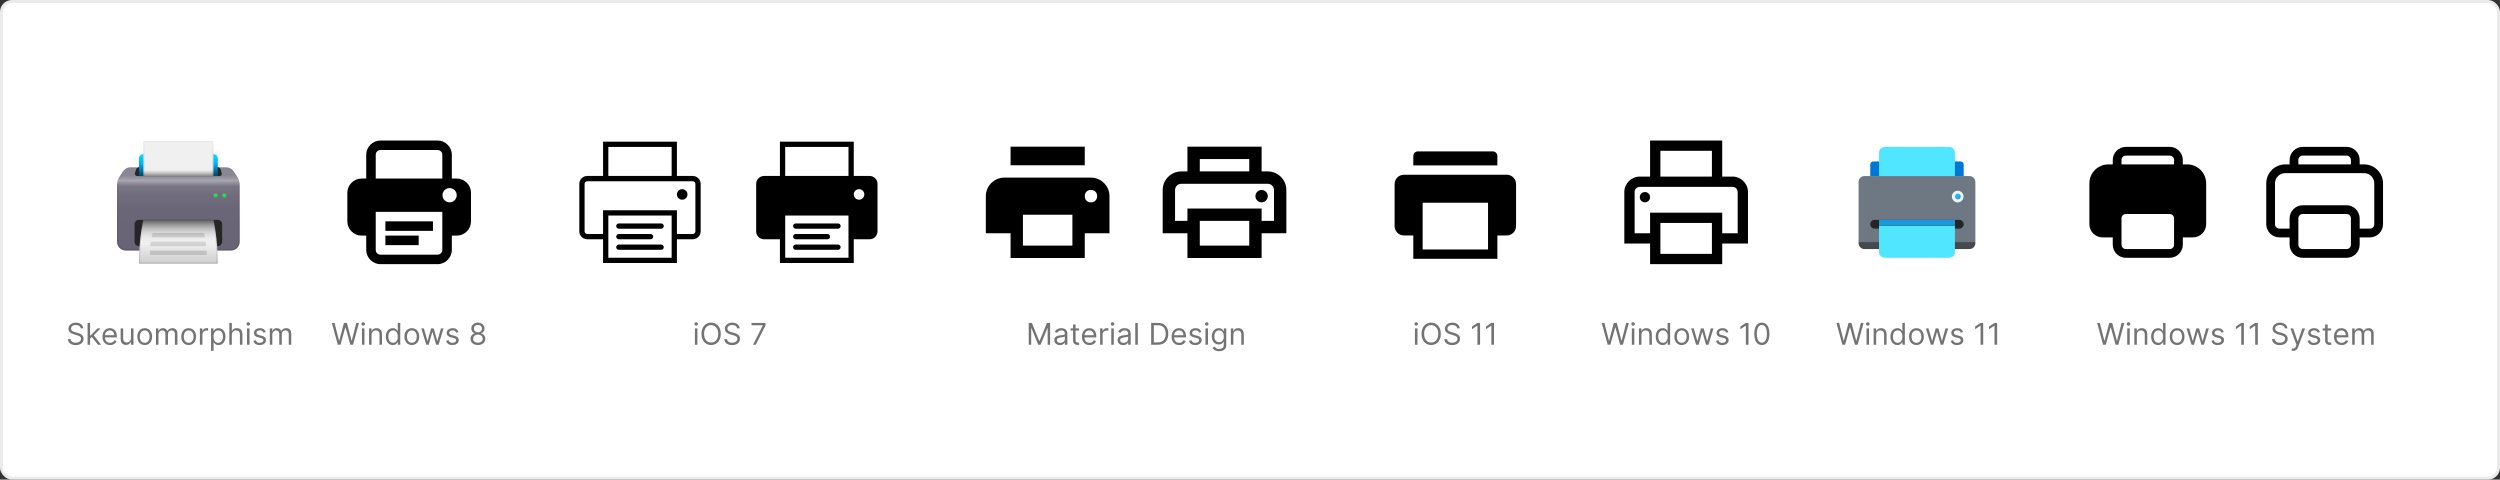<svg width="834" height="160" viewBox="0 0 834 160" fill="none" xmlns="http://www.w3.org/2000/svg">
<rect x="0" y="0" width="834" height="160" fill="#333333" stroke="none"/>
<rect width="834" height="160" rx="4" fill="white"/>
<rect x="0.5" y="0.5" width="833" height="159" rx="3.5" stroke="black" stroke-opacity="0.08"/>
<path d="M77.031 83.57H41.969C40.354 83.57 39.047 82.263 39.047 80.648V61.719C39.047 60.726 39.34 59.754 39.893 58.927L41.102 57.114C41.643 56.3 42.556 55.812 43.532 55.812H75.468C76.445 55.812 77.357 56.3 77.899 57.114L79.109 58.927C79.659 59.754 79.953 60.726 79.953 61.719V80.648C79.953 82.263 78.646 83.57 77.031 83.57Z" fill="url(#paint0_linear_1246_5104)"/>
<path d="M73.26 58.734H45.739C45.232 58.734 44.871 58.245 45.02 57.76L45.41 56.496C45.535 56.09 45.911 55.812 46.337 55.812H72.663C73.088 55.812 73.463 56.09 73.589 56.496L73.979 57.76C74.128 58.245 73.767 58.734 73.26 58.734Z" fill="#262626"/>
<path d="M74.109 74.805C74.109 73.998 73.455 73.344 72.648 73.344H46.352C45.545 73.344 44.891 73.998 44.891 74.805C44.891 75.076 44.891 80.377 44.891 80.648C44.891 81.455 45.545 82.109 46.352 82.109H72.648C73.455 82.109 74.109 81.455 74.109 80.648C74.109 80.377 74.109 75.076 74.109 74.805Z" fill="#262626"/>
<path d="M71.918 66.039C72.321 66.039 72.648 65.712 72.648 65.309C72.648 64.905 72.321 64.578 71.918 64.578C71.514 64.578 71.188 64.905 71.188 65.309C71.188 65.712 71.514 66.039 71.918 66.039Z" fill="url(#paint1_linear_1246_5104)"/>
<path d="M74.84 66.039C75.243 66.039 75.57 65.712 75.57 65.309C75.57 64.905 75.243 64.578 74.84 64.578C74.436 64.578 74.109 64.905 74.109 65.309C74.109 65.712 74.436 66.039 74.84 66.039Z" fill="url(#paint2_linear_1246_5104)"/>
<path d="M72.648 58.734H46.352V52.891C46.352 52.084 47.006 51.43 47.812 51.43H71.188C71.994 51.43 72.648 52.084 72.648 52.891V58.734Z" fill="url(#paint3_linear_1246_5104)"/>
<path d="M79.107 58.927L77.898 57.114C77.357 56.3 76.444 55.812 75.468 55.812H72.648V52.891C72.648 52.084 71.994 51.43 71.188 51.43H47.812C47.006 51.43 46.352 52.084 46.352 52.891V55.812H43.532C42.556 55.812 41.643 56.3 41.101 57.114L39.891 58.927C39.34 59.754 39.047 60.726 39.047 61.719V80.648C39.047 82.263 40.354 83.57 41.969 83.57H77.031C78.646 83.57 79.953 82.263 79.953 80.648V61.719C79.953 60.726 79.659 59.754 79.107 58.927ZM79.588 80.648C79.588 82.058 78.441 83.205 77.031 83.205H41.969C40.559 83.205 39.412 82.058 39.412 80.648V61.719C39.412 60.794 39.684 59.899 40.197 59.13L41.406 57.317C41.881 56.603 42.676 56.178 43.532 56.178H46.352H46.717V55.812V52.891C46.717 52.286 47.208 51.795 47.812 51.795H71.188C71.792 51.795 72.283 52.286 72.283 52.891V55.812V56.178H72.648H75.468C76.324 56.178 77.12 56.603 77.595 57.316L78.805 59.129C79.318 59.899 79.589 60.794 79.589 61.718L79.588 80.648Z" fill="url(#paint4_linear_1246_5104)"/>
<path d="M71.188 47.047H47.812V58.734H71.188V47.047Z" fill="url(#paint5_linear_1246_5104)"/>
<path d="M47.812 47.047V58.734H71.188V47.047H47.812ZM70.822 58.734H48.178V47.412H70.822V58.734Z" fill="url(#paint6_linear_1246_5104)"/>
<path d="M47.812 73.344H71.188C71.188 73.344 72.648 79.188 72.648 87.953H46.352C46.352 79.188 47.812 73.344 47.812 73.344Z" fill="url(#paint7_linear_1246_5104)"/>
<path d="M71.188 73.344H47.812C47.812 73.344 46.352 79.188 46.352 87.953H72.648C72.648 79.188 71.188 73.344 71.188 73.344ZM48.103 73.709H70.898C71.174 74.945 72.248 80.222 72.283 87.588H46.718C46.752 80.222 47.827 74.945 48.103 73.709Z" fill="url(#paint8_linear_1246_5104)"/>
<path d="M50.565 79.188C50.756 78.26 50.923 77.727 50.923 77.727H68.074C68.074 77.727 68.2 78.305 68.358 79.188H50.565ZM50.04 83.57C50.019 84.036 50.004 84.52 50.004 85.031H68.996C68.996 84.565 68.973 84.071 68.936 83.57H50.04ZM68.797 82.109C68.737 81.604 68.67 81.113 68.6 80.648H50.311C50.246 81.091 50.188 81.579 50.14 82.109H68.797Z" fill="url(#paint9_linear_1246_5104)"/>
<path d="M126.931 46.875C124.322 46.875 122.172 49.026 122.172 51.635V59.567H120.635C118.007 59.567 115.875 61.699 115.875 64.327V73.846C115.875 76.474 118.007 78.606 120.635 78.606H122.172V83.365C122.172 85.975 124.322 88.125 126.931 88.125H145.97C148.579 88.125 150.729 85.975 150.729 83.365V78.606H152.365C154.993 78.606 157.125 76.474 157.125 73.846V64.327C157.125 61.699 154.993 59.567 152.365 59.567H150.729V51.635C150.729 49.026 148.579 46.875 145.97 46.875H126.931ZM126.931 50.048H145.97C146.862 50.048 147.556 50.742 147.556 51.635V59.567H125.345V51.635C125.345 50.742 126.039 50.048 126.931 50.048ZM149.986 62.74C151.299 62.74 152.365 63.806 152.365 65.12C152.365 66.434 151.299 67.5 149.986 67.5C148.672 67.5 147.606 66.434 147.606 65.12C147.606 63.806 148.672 62.74 149.986 62.74ZM125.345 70.673H147.556V83.365C147.556 84.258 146.862 84.952 145.97 84.952H126.931C126.039 84.952 125.345 84.258 125.345 83.365V70.673ZM128.567 73.846V77.019H144.433V73.846H128.567ZM128.567 78.606V81.779H139.673V78.606H128.567Z" fill="black"/>
<path d="M201.18 47.26V58.7H195.9C194.452 58.7 193.26 59.892 193.26 61.34V77.18C193.26 78.627 194.452 79.82 195.9 79.82H201.18V87.74H225.82V79.82H231.1C232.547 79.82 233.74 78.627 233.74 77.18V61.34C233.74 59.892 232.547 58.7 231.1 58.7H225.82V47.26H201.18ZM202.94 49.02H224.06V58.7H202.94V49.02ZM195.9 60.46H201.912C202.007 60.475 202.104 60.475 202.199 60.46H224.792C224.887 60.475 224.984 60.475 225.079 60.46H231.1C231.597 60.46 231.98 60.843 231.98 61.34V77.18C231.98 77.677 231.597 78.06 231.1 78.06H225.82V70.14H224.94H201.18V78.06H195.9C195.403 78.06 195.02 77.677 195.02 77.18V61.34C195.02 60.843 195.403 60.46 195.9 60.46ZM227.58 63.1C227.113 63.1 226.665 63.285 226.335 63.615C226.005 63.945 225.82 64.393 225.82 64.86C225.82 65.326 226.005 65.774 226.335 66.104C226.665 66.434 227.113 66.62 227.58 66.62C228.047 66.62 228.494 66.434 228.824 66.104C229.154 65.774 229.34 65.326 229.34 64.86C229.34 64.393 229.154 63.945 228.824 63.615C228.494 63.285 228.047 63.1 227.58 63.1ZM202.94 71.9H224.06V78.792C224.044 78.887 224.044 78.984 224.06 79.079V85.98H202.94V79.088C202.955 78.993 202.955 78.896 202.94 78.8V71.9ZM206.46 74.54C206.343 74.538 206.227 74.56 206.119 74.603C206.011 74.647 205.912 74.711 205.829 74.793C205.746 74.875 205.68 74.972 205.635 75.08C205.59 75.188 205.567 75.303 205.567 75.42C205.567 75.536 205.59 75.652 205.635 75.759C205.68 75.867 205.746 75.965 205.829 76.046C205.912 76.128 206.011 76.193 206.119 76.236C206.227 76.28 206.343 76.301 206.46 76.3H220.54C220.656 76.301 220.772 76.28 220.88 76.236C220.989 76.193 221.087 76.128 221.17 76.046C221.253 75.965 221.319 75.867 221.364 75.759C221.409 75.652 221.432 75.536 221.432 75.42C221.432 75.303 221.409 75.188 221.364 75.08C221.319 74.972 221.253 74.875 221.17 74.793C221.087 74.711 220.989 74.647 220.88 74.603C220.772 74.56 220.656 74.538 220.54 74.54H206.46ZM206.46 78.06C206.343 78.058 206.227 78.08 206.119 78.123C206.011 78.167 205.912 78.231 205.829 78.313C205.746 78.395 205.68 78.493 205.635 78.6C205.59 78.708 205.567 78.823 205.567 78.94C205.567 79.056 205.59 79.172 205.635 79.279C205.68 79.387 205.746 79.485 205.829 79.567C205.912 79.648 206.011 79.713 206.119 79.756C206.227 79.8 206.343 79.821 206.46 79.82H217.02C217.136 79.821 217.252 79.8 217.36 79.756C217.469 79.713 217.567 79.648 217.65 79.567C217.733 79.485 217.799 79.387 217.844 79.279C217.889 79.172 217.912 79.056 217.912 78.94C217.912 78.823 217.889 78.708 217.844 78.6C217.799 78.493 217.733 78.395 217.65 78.313C217.567 78.231 217.469 78.167 217.36 78.123C217.252 78.08 217.136 78.058 217.02 78.06H206.46ZM206.46 81.58C206.343 81.578 206.227 81.6 206.119 81.643C206.011 81.687 205.912 81.751 205.829 81.833C205.746 81.915 205.68 82.013 205.635 82.12C205.59 82.228 205.567 82.343 205.567 82.46C205.567 82.576 205.59 82.692 205.635 82.799C205.68 82.907 205.746 83.005 205.829 83.087C205.912 83.168 206.011 83.233 206.119 83.276C206.227 83.32 206.343 83.341 206.46 83.34H220.54C220.656 83.341 220.772 83.32 220.88 83.276C220.989 83.233 221.087 83.168 221.17 83.087C221.253 83.005 221.319 82.907 221.364 82.799C221.409 82.692 221.432 82.576 221.432 82.46C221.432 82.343 221.409 82.228 221.364 82.12C221.319 82.013 221.253 81.915 221.17 81.833C221.087 81.751 220.989 81.687 220.88 81.643C220.772 81.6 220.656 81.578 220.54 81.58H206.46Z" fill="black"/>
<path d="M260.18 47.26V58.7H254.9C253.444 58.7 252.26 59.884 252.26 61.34V77.18C252.26 78.635 253.444 79.82 254.9 79.82H260.18V87.74H284.82V79.82H290.1C291.555 79.82 292.74 78.635 292.74 77.18V61.34C292.74 59.884 291.555 58.7 290.1 58.7H284.82V47.26H260.18ZM261.94 49.02H283.06V58.7H261.94V49.02ZM286.58 63.1C287.552 63.1 288.34 63.887 288.34 64.86C288.34 65.832 287.552 66.62 286.58 66.62C285.607 66.62 284.82 65.832 284.82 64.86C284.82 63.887 285.607 63.1 286.58 63.1ZM261.94 71.9H283.06V79.82V85.98H261.94V79.82V71.9ZM265.46 74.54C265.343 74.538 265.227 74.56 265.119 74.603C265.011 74.647 264.912 74.711 264.829 74.793C264.746 74.875 264.68 74.972 264.635 75.08C264.59 75.188 264.567 75.303 264.567 75.42C264.567 75.536 264.59 75.652 264.635 75.759C264.68 75.867 264.746 75.965 264.829 76.046C264.912 76.128 265.011 76.193 265.119 76.236C265.227 76.28 265.343 76.301 265.46 76.3H279.54C279.656 76.301 279.772 76.28 279.88 76.236C279.989 76.193 280.087 76.128 280.17 76.046C280.253 75.965 280.319 75.867 280.364 75.759C280.409 75.652 280.432 75.536 280.432 75.42C280.432 75.303 280.409 75.188 280.364 75.08C280.319 74.972 280.253 74.875 280.17 74.793C280.087 74.711 279.989 74.647 279.88 74.603C279.772 74.56 279.656 74.538 279.54 74.54H265.46ZM265.46 78.06C265.343 78.058 265.227 78.08 265.119 78.123C265.011 78.167 264.912 78.231 264.829 78.313C264.746 78.395 264.68 78.493 264.635 78.6C264.59 78.708 264.567 78.823 264.567 78.94C264.567 79.056 264.59 79.172 264.635 79.279C264.68 79.387 264.746 79.485 264.829 79.567C264.912 79.648 265.011 79.713 265.119 79.756C265.227 79.8 265.343 79.821 265.46 79.82H276.02C276.136 79.821 276.252 79.8 276.36 79.756C276.469 79.713 276.567 79.648 276.65 79.567C276.733 79.485 276.799 79.387 276.844 79.279C276.889 79.172 276.912 79.056 276.912 78.94C276.912 78.823 276.889 78.708 276.844 78.6C276.799 78.493 276.733 78.395 276.65 78.313C276.567 78.231 276.469 78.167 276.36 78.123C276.252 78.08 276.136 78.058 276.02 78.06H265.46ZM265.46 81.58C265.343 81.578 265.227 81.6 265.119 81.643C265.011 81.687 264.912 81.751 264.829 81.833C264.746 81.915 264.68 82.013 264.635 82.12C264.59 82.228 264.567 82.343 264.567 82.46C264.567 82.576 264.59 82.692 264.635 82.799C264.68 82.907 264.746 83.005 264.829 83.087C264.912 83.168 265.011 83.233 265.119 83.276C265.227 83.32 265.343 83.341 265.46 83.34H279.54C279.656 83.341 279.772 83.32 279.88 83.276C279.989 83.233 280.087 83.168 280.17 83.087C280.253 83.005 280.319 82.907 280.364 82.799C280.409 82.692 280.432 82.576 280.432 82.46C280.432 82.343 280.409 82.228 280.364 82.12C280.319 82.013 280.253 81.915 280.17 81.833C280.087 81.751 279.989 81.687 279.88 81.643C279.772 81.6 279.656 81.578 279.54 81.58H265.46Z" fill="black"/>
<path d="M337.125 48.938V55.125H361.875V48.938H337.125ZM335.062 59.25C331.659 59.25 328.875 62.034 328.875 65.438V77.812H337.125V86.062H361.875V77.812H370.125V65.438C370.125 62.034 367.341 59.25 363.938 59.25H335.062ZM363.938 63.375C365.175 63.375 366 64.2 366 65.438C366 66.675 365.175 67.5 363.938 67.5C362.7 67.5 361.875 66.675 361.875 65.438C361.875 64.2 362.7 63.375 363.938 63.375ZM341.25 71.625H357.75V81.938H341.25V71.625Z" fill="black"/>
<path d="M396.125 48.938V57.188H394.062C390.659 57.188 387.875 59.972 387.875 63.375V77.812H396.125V86.062H420.875V77.812H429.125V63.375C429.125 59.972 426.341 57.188 422.938 57.188H420.875V48.938H396.125ZM400.25 53.062H416.75V57.188H400.25V53.062ZM394.062 61.312H422.938C424.076 61.312 425 62.236 425 63.375V73.688H420.875V69.562H396.125V73.688H392V63.375C392 62.236 392.924 61.312 394.062 61.312ZM420.875 63.375C420.328 63.375 419.803 63.592 419.417 63.979C419.03 64.366 418.812 64.891 418.812 65.438C418.812 65.984 419.03 66.509 419.417 66.896C419.803 67.283 420.328 67.5 420.875 67.5C421.422 67.5 421.947 67.283 422.333 66.896C422.72 66.509 422.938 65.984 422.938 65.438C422.938 64.891 422.72 64.366 422.333 63.979C421.947 63.592 421.422 63.375 420.875 63.375ZM400.25 73.688H416.75V81.938H400.25V73.688Z" fill="black"/>
<path d="M768.196 48.995C765.793 48.995 763.813 50.975 763.813 53.378V54.839H762.352C758.873 54.839 756.021 57.691 756.021 61.17V74.805C756.021 77.208 758.001 79.188 760.404 79.188H763.813V81.623C763.813 84.026 765.793 86.005 768.196 86.005H782.805C785.209 86.005 787.188 84.026 787.188 81.623V79.188H790.597C793 79.188 794.98 77.208 794.98 74.805V61.17C794.98 57.691 792.128 54.839 788.649 54.839H787.188V53.378C787.188 50.975 785.209 48.995 782.805 48.995H768.196ZM768.196 51.917H782.805C783.63 51.917 784.266 52.553 784.266 53.378V54.839H766.735V53.378C766.735 52.553 767.372 51.917 768.196 51.917ZM762.352 57.761H788.649C790.548 57.761 792.058 59.27 792.058 61.17V74.805C792.058 75.629 791.421 76.266 790.597 76.266H787.188V72.857C787.188 70.454 785.209 68.474 782.805 68.474H768.196C765.793 68.474 763.813 70.454 763.813 72.857V76.266H760.404C759.58 76.266 758.943 75.629 758.943 74.805V61.17C758.943 59.27 760.453 57.761 762.352 57.761ZM768.196 71.396H782.805C783.63 71.396 784.266 72.033 784.266 72.857V81.623C784.266 82.447 783.63 83.084 782.805 83.084H768.196C767.372 83.084 766.735 82.447 766.735 81.623V72.857C766.735 72.033 767.372 71.396 768.196 71.396Z" fill="black"/>
<path d="M709.196 48.995C706.793 48.995 704.813 50.975 704.813 53.378V54.839H703.352C699.862 54.839 697.021 57.679 697.021 61.17V74.805C697.021 77.221 698.988 79.188 701.404 79.188H704.813V81.623C704.813 84.026 706.793 86.005 709.196 86.005H723.805C726.209 86.005 728.188 84.026 728.188 81.623V79.188H731.597C734.013 79.188 735.98 77.221 735.98 74.805V61.17C735.98 57.679 733.14 54.839 729.649 54.839H728.188V53.378C728.188 50.975 726.209 48.995 723.805 48.995H709.196ZM709.196 51.917H723.805C724.63 51.917 725.266 52.553 725.266 53.378V54.839H707.735V53.378C707.735 52.553 708.372 51.917 709.196 51.917ZM709.196 71.396H723.805C724.63 71.396 725.266 72.033 725.266 72.857V81.623C725.266 82.447 724.63 83.084 723.805 83.084H709.196C708.372 83.084 707.735 82.447 707.735 81.623V72.857C707.735 72.033 708.372 71.396 709.196 71.396Z" fill="black"/>
<path d="M657.032 83.083H621.969C620.898 83.083 620.021 82.207 620.021 81.135V60.682C620.021 59.611 620.898 58.734 621.969 58.734H657.032C658.103 58.734 658.98 59.611 658.98 60.682V81.135C658.98 82.207 658.103 83.083 657.032 83.083Z" fill="url(#paint10_linear_1246_5104)"/>
<path d="M653.624 76.266H625.379C624.572 76.266 623.918 75.611 623.918 74.805C623.918 73.998 624.572 73.344 625.379 73.344H653.624C654.43 73.344 655.085 73.998 655.085 74.805C655.085 75.611 654.43 76.266 653.624 76.266Z" fill="#252525"/>
<path d="M650.215 86.005H628.788C627.712 86.005 626.84 85.134 626.84 84.058V75.292H652.163V84.058C652.163 85.134 651.291 86.005 650.215 86.005Z" fill="#50E6FF"/>
<path d="M655.085 58.735H623.918V54.839C623.918 54.302 624.354 53.865 624.892 53.865H654.111C654.648 53.865 655.085 54.302 655.085 54.839V58.735Z" fill="#0076D7"/>
<path d="M628.788 48.995H650.215C651.291 48.995 652.163 49.867 652.163 50.943V58.735H626.84V50.943C626.84 49.867 627.712 48.995 628.788 48.995Z" fill="#50E6FF"/>
<path d="M652.163 73.344H626.84V75.292H652.163V73.344Z" fill="#199AE0"/>
<path d="M653.094 67.524C654.17 67.524 655.042 66.652 655.042 65.576C655.042 64.5 654.17 63.628 653.094 63.628C652.019 63.628 651.146 64.5 651.146 65.576C651.146 66.652 652.019 67.524 653.094 67.524Z" fill="#EEF2F3"/>
<path d="M653.136 66.526C653.674 66.526 654.11 66.09 654.11 65.552C654.11 65.014 653.674 64.578 653.136 64.578C652.598 64.578 652.162 65.014 652.162 65.552C652.162 66.09 652.598 66.526 653.136 66.526Z" fill="url(#paint11_linear_1246_5104)"/>
<path d="M26.928 109.545C26.886 109.186 26.713 108.906 26.41 108.707C26.107 108.509 25.735 108.409 25.295 108.409C24.973 108.409 24.691 108.461 24.45 108.565C24.21 108.67 24.023 108.813 23.889 108.995C23.756 109.177 23.69 109.384 23.69 109.616C23.69 109.811 23.736 109.978 23.828 110.117C23.923 110.254 24.044 110.369 24.19 110.462C24.337 110.552 24.491 110.626 24.652 110.685C24.813 110.742 24.961 110.788 25.096 110.824L25.834 111.023C26.024 111.072 26.235 111.141 26.467 111.229C26.701 111.316 26.925 111.436 27.138 111.587C27.353 111.737 27.531 111.928 27.671 112.163C27.81 112.397 27.88 112.685 27.88 113.026C27.88 113.419 27.777 113.774 27.571 114.091C27.367 114.408 27.069 114.66 26.676 114.847C26.285 115.034 25.811 115.128 25.252 115.128C24.731 115.128 24.28 115.044 23.899 114.876C23.52 114.708 23.222 114.473 23.004 114.173C22.789 113.872 22.667 113.523 22.639 113.125H23.548C23.571 113.4 23.664 113.627 23.825 113.807C23.988 113.984 24.194 114.117 24.442 114.205C24.693 114.29 24.963 114.332 25.252 114.332C25.588 114.332 25.89 114.278 26.158 114.169C26.425 114.058 26.637 113.904 26.793 113.707C26.95 113.509 27.028 113.277 27.028 113.011C27.028 112.77 26.96 112.573 26.825 112.422C26.69 112.27 26.513 112.147 26.293 112.053C26.072 111.958 25.834 111.875 25.579 111.804L24.684 111.548C24.116 111.385 23.666 111.152 23.334 110.849C23.003 110.546 22.837 110.149 22.837 109.659C22.837 109.252 22.947 108.897 23.168 108.594C23.39 108.288 23.688 108.052 24.062 107.884C24.439 107.713 24.859 107.628 25.323 107.628C25.792 107.628 26.209 107.712 26.573 107.88C26.938 108.046 27.227 108.273 27.44 108.562C27.655 108.851 27.769 109.179 27.78 109.545H26.928ZM29.996 113.011L29.981 111.974H30.152L32.538 109.545H33.575L31.032 112.116H30.962L29.996 113.011ZM29.214 115V107.727H30.052V115H29.214ZM32.68 115L30.549 112.301L31.146 111.719L33.746 115H32.68ZM36.716 115.114C36.191 115.114 35.737 114.998 35.356 114.766C34.977 114.531 34.685 114.205 34.479 113.786C34.275 113.364 34.173 112.874 34.173 112.315C34.173 111.757 34.275 111.264 34.479 110.838C34.685 110.41 34.971 110.076 35.338 109.837C35.708 109.595 36.138 109.474 36.631 109.474C36.915 109.474 37.196 109.522 37.472 109.616C37.749 109.711 38.002 109.865 38.229 110.078C38.456 110.289 38.637 110.568 38.772 110.916C38.907 111.264 38.975 111.693 38.975 112.202V112.557H34.77V111.832H38.122C38.122 111.525 38.061 111.25 37.938 111.009C37.817 110.767 37.644 110.576 37.419 110.437C37.197 110.297 36.934 110.227 36.631 110.227C36.297 110.227 36.008 110.31 35.764 110.476C35.523 110.639 35.337 110.852 35.207 111.115C35.077 111.378 35.011 111.66 35.011 111.96V112.443C35.011 112.855 35.083 113.204 35.225 113.491C35.369 113.775 35.569 113.991 35.825 114.141C36.08 114.287 36.377 114.361 36.716 114.361C36.936 114.361 37.135 114.33 37.313 114.268C37.493 114.205 37.648 114.11 37.778 113.984C37.908 113.857 38.009 113.698 38.08 113.509L38.889 113.736C38.804 114.01 38.661 114.252 38.46 114.46C38.258 114.666 38.01 114.827 37.714 114.943C37.418 115.057 37.085 115.114 36.716 115.114ZM43.687 112.77V109.545H44.525V115H43.687V114.077H43.63C43.502 114.354 43.303 114.589 43.034 114.783C42.764 114.975 42.423 115.071 42.011 115.071C41.67 115.071 41.367 114.996 41.102 114.847C40.837 114.696 40.628 114.469 40.477 114.165C40.325 113.86 40.249 113.475 40.249 113.011V109.545H41.087V112.955C41.087 113.352 41.199 113.67 41.421 113.906C41.646 114.143 41.933 114.261 42.281 114.261C42.489 114.261 42.701 114.208 42.916 114.102C43.134 113.995 43.316 113.832 43.463 113.612C43.612 113.391 43.687 113.111 43.687 112.77ZM48.276 115.114C47.783 115.114 47.351 114.996 46.98 114.762C46.61 114.528 46.322 114.2 46.113 113.778C45.907 113.357 45.804 112.865 45.804 112.301C45.804 111.733 45.907 111.237 46.113 110.813C46.322 110.389 46.61 110.06 46.98 109.826C47.351 109.592 47.783 109.474 48.276 109.474C48.768 109.474 49.199 109.592 49.569 109.826C49.94 110.06 50.229 110.389 50.435 110.813C50.643 111.237 50.748 111.733 50.748 112.301C50.748 112.865 50.643 113.357 50.435 113.778C50.229 114.2 49.94 114.528 49.569 114.762C49.199 114.996 48.768 115.114 48.276 115.114ZM48.276 114.361C48.65 114.361 48.958 114.265 49.199 114.073C49.441 113.881 49.619 113.629 49.735 113.317C49.851 113.004 49.909 112.666 49.909 112.301C49.909 111.937 49.851 111.597 49.735 111.282C49.619 110.967 49.441 110.713 49.199 110.518C48.958 110.324 48.65 110.227 48.276 110.227C47.902 110.227 47.594 110.324 47.353 110.518C47.111 110.713 46.932 110.967 46.816 111.282C46.7 111.597 46.642 111.937 46.642 112.301C46.642 112.666 46.7 113.004 46.816 113.317C46.932 113.629 47.111 113.881 47.353 114.073C47.594 114.265 47.902 114.361 48.276 114.361ZM52.027 115V109.545H52.837V110.398H52.907C53.021 110.107 53.205 109.88 53.458 109.719C53.711 109.556 54.015 109.474 54.371 109.474C54.73 109.474 55.03 109.556 55.269 109.719C55.511 109.88 55.699 110.107 55.834 110.398H55.89C56.03 110.116 56.24 109.892 56.519 109.727C56.798 109.558 57.133 109.474 57.524 109.474C58.012 109.474 58.411 109.627 58.721 109.933C59.031 110.236 59.186 110.708 59.186 111.349V115H58.348V111.349C58.348 110.947 58.238 110.659 58.018 110.487C57.797 110.314 57.538 110.227 57.24 110.227C56.856 110.227 56.559 110.343 56.349 110.575C56.138 110.805 56.032 111.096 56.032 111.449V115H55.18V111.264C55.18 110.954 55.08 110.704 54.878 110.515C54.677 110.323 54.418 110.227 54.101 110.227C53.883 110.227 53.679 110.285 53.49 110.401C53.303 110.517 53.151 110.678 53.035 110.884C52.922 111.088 52.865 111.323 52.865 111.591V115H52.027ZM62.934 115.114C62.442 115.114 62.01 114.996 61.638 114.762C61.269 114.528 60.98 114.2 60.772 113.778C60.566 113.357 60.462 112.865 60.462 112.301C60.462 111.733 60.566 111.237 60.772 110.813C60.98 110.389 61.269 110.06 61.638 109.826C62.01 109.592 62.442 109.474 62.934 109.474C63.427 109.474 63.857 109.592 64.227 109.826C64.598 110.06 64.887 110.389 65.093 110.813C65.302 111.237 65.406 111.733 65.406 112.301C65.406 112.865 65.302 113.357 65.093 113.778C64.887 114.2 64.598 114.528 64.227 114.762C63.857 114.996 63.427 115.114 62.934 115.114ZM62.934 114.361C63.308 114.361 63.616 114.265 63.857 114.073C64.099 113.881 64.278 113.629 64.394 113.317C64.51 113.004 64.568 112.666 64.568 112.301C64.568 111.937 64.51 111.597 64.394 111.282C64.278 110.967 64.099 110.713 63.857 110.518C63.616 110.324 63.308 110.227 62.934 110.227C62.56 110.227 62.252 110.324 62.011 110.518C61.769 110.713 61.591 110.967 61.475 111.282C61.359 111.597 61.301 111.937 61.301 112.301C61.301 112.666 61.359 113.004 61.475 113.317C61.591 113.629 61.769 113.881 62.011 114.073C62.252 114.265 62.56 114.361 62.934 114.361ZM66.685 115V109.545H67.495V110.369H67.552C67.651 110.099 67.831 109.88 68.091 109.712C68.352 109.544 68.645 109.46 68.972 109.46C69.034 109.46 69.11 109.461 69.203 109.464C69.295 109.466 69.365 109.47 69.412 109.474V110.327C69.384 110.32 69.319 110.309 69.217 110.295C69.118 110.278 69.012 110.27 68.901 110.27C68.636 110.27 68.399 110.326 68.191 110.437C67.985 110.546 67.821 110.697 67.701 110.891C67.582 111.083 67.523 111.302 67.523 111.548V115H66.685ZM70.406 117.045V109.545H71.215V110.412H71.315C71.376 110.317 71.462 110.196 71.57 110.05C71.682 109.901 71.84 109.768 72.046 109.652C72.255 109.534 72.536 109.474 72.891 109.474C73.351 109.474 73.756 109.589 74.106 109.819C74.456 110.049 74.73 110.374 74.926 110.795C75.123 111.217 75.221 111.714 75.221 112.287C75.221 112.865 75.123 113.365 74.926 113.789C74.73 114.21 74.458 114.537 74.11 114.769C73.761 114.999 73.36 115.114 72.906 115.114C72.555 115.114 72.275 115.056 72.064 114.94C71.853 114.821 71.691 114.687 71.578 114.538C71.464 114.387 71.376 114.261 71.315 114.162H71.244V117.045H70.406ZM71.23 112.273C71.23 112.685 71.29 113.048 71.411 113.363C71.531 113.675 71.708 113.92 71.94 114.098C72.172 114.273 72.456 114.361 72.792 114.361C73.142 114.361 73.435 114.268 73.669 114.084C73.906 113.897 74.084 113.646 74.202 113.331C74.323 113.014 74.383 112.661 74.383 112.273C74.383 111.889 74.324 111.544 74.205 111.236C74.089 110.926 73.913 110.681 73.676 110.501C73.442 110.318 73.147 110.227 72.792 110.227C72.451 110.227 72.165 110.314 71.933 110.487C71.701 110.657 71.525 110.896 71.407 111.204C71.289 111.509 71.23 111.866 71.23 112.273ZM77.338 111.719V115H76.499V107.727H77.338V110.398H77.409C77.536 110.116 77.728 109.892 77.984 109.727C78.242 109.558 78.585 109.474 79.014 109.474C79.385 109.474 79.711 109.549 79.99 109.698C80.27 109.845 80.486 110.071 80.64 110.376C80.796 110.679 80.874 111.065 80.874 111.534V115H80.036V111.591C80.036 111.158 79.924 110.823 79.699 110.586C79.477 110.347 79.168 110.227 78.772 110.227C78.498 110.227 78.251 110.285 78.034 110.401C77.818 110.517 77.648 110.687 77.522 110.909C77.399 111.132 77.338 111.402 77.338 111.719ZM82.408 115V109.545H83.246V115H82.408ZM82.834 108.636C82.671 108.636 82.53 108.581 82.411 108.469C82.295 108.358 82.237 108.224 82.237 108.068C82.237 107.912 82.295 107.778 82.411 107.667C82.53 107.556 82.671 107.5 82.834 107.5C82.997 107.5 83.137 107.556 83.253 107.667C83.371 107.778 83.43 107.912 83.43 108.068C83.43 108.224 83.371 108.358 83.253 108.469C83.137 108.581 82.997 108.636 82.834 108.636ZM88.644 110.767L87.891 110.98C87.844 110.855 87.774 110.733 87.682 110.614C87.592 110.494 87.469 110.394 87.313 110.316C87.156 110.238 86.956 110.199 86.713 110.199C86.379 110.199 86.101 110.276 85.878 110.43C85.658 110.581 85.548 110.774 85.548 111.009C85.548 111.217 85.624 111.381 85.775 111.502C85.927 111.623 86.163 111.723 86.485 111.804L87.295 112.003C87.783 112.121 88.146 112.302 88.385 112.546C88.624 112.788 88.744 113.099 88.744 113.48C88.744 113.793 88.654 114.072 88.474 114.318C88.296 114.564 88.048 114.759 87.728 114.901C87.409 115.043 87.037 115.114 86.613 115.114C86.057 115.114 85.596 114.993 85.232 114.751C84.867 114.51 84.636 114.157 84.539 113.693L85.335 113.494C85.41 113.788 85.554 114.008 85.764 114.155C85.978 114.302 86.256 114.375 86.599 114.375C86.99 114.375 87.3 114.292 87.529 114.126C87.761 113.958 87.877 113.757 87.877 113.523C87.877 113.333 87.811 113.175 87.678 113.047C87.546 112.917 87.342 112.82 87.068 112.756L86.159 112.543C85.659 112.424 85.292 112.241 85.058 111.992C84.826 111.741 84.71 111.428 84.71 111.051C84.71 110.743 84.796 110.471 84.969 110.234C85.144 109.998 85.382 109.812 85.683 109.677C85.986 109.542 86.329 109.474 86.713 109.474C87.252 109.474 87.676 109.593 87.984 109.83C88.294 110.066 88.514 110.379 88.644 110.767ZM90.005 115V109.545H90.815V110.398H90.886C91 110.107 91.183 109.88 91.436 109.719C91.69 109.556 91.994 109.474 92.349 109.474C92.709 109.474 93.008 109.556 93.248 109.719C93.489 109.88 93.677 110.107 93.812 110.398H93.869C94.009 110.116 94.218 109.892 94.498 109.727C94.777 109.558 95.112 109.474 95.502 109.474C95.99 109.474 96.389 109.627 96.699 109.933C97.009 110.236 97.164 110.708 97.164 111.349V115H96.326V111.349C96.326 110.947 96.216 110.659 95.996 110.487C95.776 110.314 95.517 110.227 95.218 110.227C94.835 110.227 94.538 110.343 94.327 110.575C94.116 110.805 94.011 111.096 94.011 111.449V115H93.159V111.264C93.159 110.954 93.058 110.704 92.857 110.515C92.656 110.323 92.396 110.227 92.079 110.227C91.861 110.227 91.658 110.285 91.468 110.401C91.281 110.517 91.13 110.678 91.014 110.884C90.9 111.088 90.843 111.323 90.843 111.591V115H90.005Z" fill="black" fill-opacity="0.55"/>
<path d="M472.029 115V109.545H472.867V115H472.029ZM472.455 108.636C472.292 108.636 472.151 108.581 472.032 108.469C471.916 108.358 471.858 108.224 471.858 108.068C471.858 107.912 471.916 107.778 472.032 107.667C472.151 107.556 472.292 107.5 472.455 107.5C472.618 107.5 472.758 107.556 472.874 107.667C472.992 107.778 473.051 107.912 473.051 108.068C473.051 108.224 472.992 108.358 472.874 108.469C472.758 108.581 472.618 108.636 472.455 108.636ZM480.652 111.364C480.652 112.131 480.513 112.794 480.236 113.352C479.959 113.911 479.579 114.342 479.096 114.645C478.613 114.948 478.062 115.099 477.442 115.099C476.821 115.099 476.27 114.948 475.787 114.645C475.304 114.342 474.924 113.911 474.647 113.352C474.37 112.794 474.231 112.131 474.231 111.364C474.231 110.597 474.37 109.934 474.647 109.375C474.924 108.816 475.304 108.385 475.787 108.082C476.27 107.779 476.821 107.628 477.442 107.628C478.062 107.628 478.613 107.779 479.096 108.082C479.579 108.385 479.959 108.816 480.236 109.375C480.513 109.934 480.652 110.597 480.652 111.364ZM479.8 111.364C479.8 110.734 479.694 110.202 479.483 109.769C479.275 109.336 478.992 109.008 478.635 108.786C478.28 108.563 477.882 108.452 477.442 108.452C477.001 108.452 476.602 108.563 476.245 108.786C475.89 109.008 475.607 109.336 475.396 109.769C475.188 110.202 475.084 110.734 475.084 111.364C475.084 111.993 475.188 112.525 475.396 112.958C475.607 113.391 475.89 113.719 476.245 113.942C476.602 114.164 477.001 114.276 477.442 114.276C477.882 114.276 478.28 114.164 478.635 113.942C478.992 113.719 479.275 113.391 479.483 112.958C479.694 112.525 479.8 111.993 479.8 111.364ZM486.11 109.545C486.067 109.186 485.894 108.906 485.591 108.707C485.288 108.509 484.917 108.409 484.476 108.409C484.154 108.409 483.873 108.461 483.631 108.565C483.392 108.67 483.205 108.813 483.07 108.995C482.938 109.177 482.871 109.384 482.871 109.616C482.871 109.811 482.917 109.978 483.01 110.117C483.104 110.254 483.225 110.369 483.372 110.462C483.519 110.552 483.673 110.626 483.834 110.685C483.995 110.742 484.143 110.788 484.278 110.824L485.016 111.023C485.206 111.072 485.416 111.141 485.648 111.229C485.883 111.316 486.106 111.436 486.319 111.587C486.535 111.737 486.712 111.928 486.852 112.163C486.992 112.397 487.062 112.685 487.062 113.026C487.062 113.419 486.959 113.774 486.753 114.091C486.549 114.408 486.251 114.66 485.858 114.847C485.467 115.034 484.992 115.128 484.434 115.128C483.913 115.128 483.462 115.044 483.081 114.876C482.702 114.708 482.404 114.473 482.186 114.173C481.97 113.872 481.849 113.523 481.82 113.125H482.729C482.753 113.4 482.845 113.627 483.006 113.807C483.17 113.984 483.376 114.117 483.624 114.205C483.875 114.29 484.145 114.332 484.434 114.332C484.77 114.332 485.072 114.278 485.339 114.169C485.607 114.058 485.819 113.904 485.975 113.707C486.131 113.509 486.209 113.277 486.209 113.011C486.209 112.77 486.142 112.573 486.007 112.422C485.872 112.27 485.694 112.147 485.474 112.053C485.254 111.958 485.016 111.875 484.76 111.804L483.866 111.548C483.297 111.385 482.848 111.152 482.516 110.849C482.185 110.546 482.019 110.149 482.019 109.659C482.019 109.252 482.129 108.897 482.349 108.594C482.572 108.288 482.87 108.052 483.244 107.884C483.621 107.713 484.041 107.628 484.505 107.628C484.974 107.628 485.39 107.712 485.755 107.88C486.119 108.046 486.408 108.273 486.621 108.562C486.837 108.851 486.95 109.179 486.962 109.545H486.11ZM493.751 107.727V115H492.87V108.651H492.828L491.052 109.83V108.935L492.87 107.727H493.751ZM498.4 107.727V115H497.519V108.651H497.476L495.701 109.83V108.935L497.519 107.727H498.4Z" fill="black" fill-opacity="0.55"/>
<path d="M231.821 115V109.545H232.659V115H231.821ZM232.247 108.636C232.084 108.636 231.943 108.581 231.824 108.469C231.708 108.358 231.65 108.224 231.65 108.068C231.65 107.912 231.708 107.778 231.824 107.667C231.943 107.556 232.084 107.5 232.247 107.5C232.41 107.5 232.55 107.556 232.666 107.667C232.784 107.778 232.843 107.912 232.843 108.068C232.843 108.224 232.784 108.358 232.666 108.469C232.55 108.581 232.41 108.636 232.247 108.636ZM240.444 111.364C240.444 112.131 240.305 112.794 240.028 113.352C239.751 113.911 239.371 114.342 238.888 114.645C238.405 114.948 237.854 115.099 237.234 115.099C236.613 115.099 236.062 114.948 235.579 114.645C235.096 114.342 234.716 113.911 234.439 113.352C234.162 112.794 234.023 112.131 234.023 111.364C234.023 110.597 234.162 109.934 234.439 109.375C234.716 108.816 235.096 108.385 235.579 108.082C236.062 107.779 236.613 107.628 237.234 107.628C237.854 107.628 238.405 107.779 238.888 108.082C239.371 108.385 239.751 108.816 240.028 109.375C240.305 109.934 240.444 110.597 240.444 111.364ZM239.592 111.364C239.592 110.734 239.486 110.202 239.275 109.769C239.067 109.336 238.784 109.008 238.427 108.786C238.072 108.563 237.674 108.452 237.234 108.452C236.793 108.452 236.394 108.563 236.037 108.786C235.682 109.008 235.399 109.336 235.188 109.769C234.98 110.202 234.876 110.734 234.876 111.364C234.876 111.993 234.98 112.525 235.188 112.958C235.399 113.391 235.682 113.719 236.037 113.942C236.394 114.164 236.793 114.276 237.234 114.276C237.674 114.276 238.072 114.164 238.427 113.942C238.784 113.719 239.067 113.391 239.275 112.958C239.486 112.525 239.592 111.993 239.592 111.364ZM245.902 109.545C245.859 109.186 245.686 108.906 245.383 108.707C245.08 108.509 244.709 108.409 244.268 108.409C243.946 108.409 243.665 108.461 243.423 108.565C243.184 108.67 242.997 108.813 242.862 108.995C242.73 109.177 242.663 109.384 242.663 109.616C242.663 109.811 242.709 109.978 242.802 110.117C242.896 110.254 243.017 110.369 243.164 110.462C243.311 110.552 243.465 110.626 243.626 110.685C243.787 110.742 243.935 110.788 244.07 110.824L244.808 111.023C244.998 111.072 245.208 111.141 245.44 111.229C245.675 111.316 245.898 111.436 246.111 111.587C246.327 111.737 246.504 111.928 246.644 112.163C246.784 112.397 246.854 112.685 246.854 113.026C246.854 113.419 246.751 113.774 246.545 114.091C246.341 114.408 246.043 114.66 245.65 114.847C245.259 115.034 244.784 115.128 244.226 115.128C243.705 115.128 243.254 115.044 242.873 114.876C242.494 114.708 242.196 114.473 241.978 114.173C241.762 113.872 241.641 113.523 241.612 113.125H242.521C242.545 113.4 242.637 113.627 242.798 113.807C242.962 113.984 243.168 114.117 243.416 114.205C243.667 114.29 243.937 114.332 244.226 114.332C244.562 114.332 244.864 114.278 245.131 114.169C245.399 114.058 245.611 113.904 245.767 113.707C245.923 113.509 246.001 113.277 246.001 113.011C246.001 112.77 245.934 112.573 245.799 112.422C245.664 112.27 245.486 112.147 245.266 112.053C245.046 111.958 244.808 111.875 244.552 111.804L243.658 111.548C243.089 111.385 242.64 111.152 242.308 110.849C241.977 110.546 241.811 110.149 241.811 109.659C241.811 109.252 241.921 108.897 242.141 108.594C242.364 108.288 242.662 108.052 243.036 107.884C243.413 107.713 243.833 107.628 244.297 107.628C244.766 107.628 245.182 107.712 245.547 107.88C245.911 108.046 246.2 108.273 246.413 108.562C246.629 108.851 246.742 109.179 246.754 109.545H245.902ZM251.214 115L254.466 108.565V108.509H250.716V107.727H255.375V108.551L252.137 115H251.214Z" fill="black" fill-opacity="0.55"/>
<path d="M343.186 107.727H344.237L346.709 113.764H346.794L349.266 107.727H350.317V115H349.493V109.474H349.422L347.149 115H346.354L344.081 109.474H344.01V115H343.186V107.727ZM353.574 115.128C353.229 115.128 352.915 115.063 352.633 114.933C352.352 114.8 352.128 114.609 351.962 114.361C351.796 114.11 351.714 113.807 351.714 113.452C351.714 113.139 351.775 112.886 351.898 112.692C352.021 112.495 352.186 112.341 352.392 112.23C352.598 112.119 352.825 112.036 353.074 111.982C353.325 111.925 353.577 111.88 353.83 111.847C354.161 111.804 354.43 111.772 354.636 111.751C354.844 111.727 354.996 111.688 355.091 111.634C355.188 111.579 355.236 111.484 355.236 111.349V111.321C355.236 110.971 355.14 110.698 354.949 110.504C354.759 110.31 354.472 110.213 354.086 110.213C353.686 110.213 353.372 110.301 353.145 110.476C352.917 110.651 352.758 110.838 352.665 111.037L351.87 110.753C352.012 110.421 352.201 110.163 352.438 109.979C352.677 109.792 352.937 109.661 353.219 109.588C353.503 109.512 353.783 109.474 354.057 109.474C354.232 109.474 354.434 109.496 354.661 109.538C354.891 109.579 355.112 109.663 355.325 109.79C355.54 109.918 355.719 110.111 355.861 110.369C356.003 110.627 356.074 110.973 356.074 111.406V115H355.236V114.261H355.194C355.137 114.38 355.042 114.506 354.91 114.641C354.777 114.776 354.601 114.891 354.38 114.986C354.16 115.08 353.892 115.128 353.574 115.128ZM353.702 114.375C354.034 114.375 354.313 114.31 354.54 114.18C354.77 114.049 354.943 113.881 355.059 113.675C355.177 113.469 355.236 113.253 355.236 113.026V112.259C355.201 112.301 355.123 112.34 355.002 112.376C354.883 112.409 354.746 112.438 354.59 112.464C354.436 112.488 354.286 112.509 354.139 112.528C353.995 112.545 353.877 112.559 353.787 112.571C353.57 112.599 353.366 112.646 353.177 112.71C352.99 112.771 352.838 112.865 352.722 112.99C352.608 113.113 352.552 113.281 352.552 113.494C352.552 113.786 352.659 114.006 352.875 114.155C353.093 114.302 353.368 114.375 353.702 114.375ZM359.976 109.545V110.256H357.149V109.545H359.976ZM357.973 108.239H358.811V113.438C358.811 113.674 358.846 113.852 358.914 113.97C358.985 114.086 359.075 114.164 359.184 114.205C359.295 114.242 359.413 114.261 359.536 114.261C359.628 114.261 359.704 114.257 359.763 114.247C359.822 114.235 359.87 114.226 359.905 114.219L360.076 114.972C360.019 114.993 359.939 115.014 359.838 115.036C359.736 115.059 359.607 115.071 359.451 115.071C359.214 115.071 358.982 115.02 358.755 114.918C358.53 114.817 358.343 114.661 358.193 114.453C358.047 114.245 357.973 113.982 357.973 113.665V108.239ZM363.465 115.114C362.94 115.114 362.486 114.998 362.105 114.766C361.726 114.531 361.434 114.205 361.228 113.786C361.024 113.364 360.922 112.874 360.922 112.315C360.922 111.757 361.024 111.264 361.228 110.838C361.434 110.41 361.72 110.076 362.087 109.837C362.457 109.595 362.887 109.474 363.38 109.474C363.664 109.474 363.945 109.522 364.222 109.616C364.498 109.711 364.751 109.865 364.978 110.078C365.205 110.289 365.386 110.568 365.521 110.916C365.656 111.264 365.724 111.693 365.724 112.202V112.557H361.519V111.832H364.871C364.871 111.525 364.81 111.25 364.687 111.009C364.566 110.767 364.393 110.576 364.168 110.437C363.946 110.297 363.683 110.227 363.38 110.227C363.046 110.227 362.757 110.31 362.513 110.476C362.272 110.639 362.086 110.852 361.956 111.115C361.826 111.378 361.761 111.66 361.761 111.96V112.443C361.761 112.855 361.832 113.204 361.974 113.491C362.118 113.775 362.318 113.991 362.574 114.141C362.829 114.287 363.127 114.361 363.465 114.361C363.685 114.361 363.884 114.33 364.062 114.268C364.242 114.205 364.397 114.11 364.527 113.984C364.657 113.857 364.758 113.698 364.829 113.509L365.638 113.736C365.553 114.01 365.41 114.252 365.209 114.46C365.007 114.666 364.759 114.827 364.463 114.943C364.167 115.057 363.834 115.114 363.465 115.114ZM366.998 115V109.545H367.808V110.369H367.865C367.964 110.099 368.144 109.88 368.405 109.712C368.665 109.544 368.959 109.46 369.285 109.46C369.347 109.46 369.424 109.461 369.516 109.464C369.609 109.466 369.678 109.47 369.726 109.474V110.327C369.697 110.32 369.632 110.309 369.53 110.295C369.431 110.278 369.326 110.27 369.214 110.27C368.949 110.27 368.713 110.326 368.504 110.437C368.298 110.546 368.135 110.697 368.014 110.891C367.896 111.083 367.837 111.302 367.837 111.548V115H366.998ZM370.719 115V109.545H371.557V115H370.719ZM371.145 108.636C370.982 108.636 370.841 108.581 370.723 108.469C370.607 108.358 370.549 108.224 370.549 108.068C370.549 107.912 370.607 107.778 370.723 107.667C370.841 107.556 370.982 107.5 371.145 107.5C371.309 107.5 371.448 107.556 371.564 107.667C371.683 107.778 371.742 107.912 371.742 108.068C371.742 108.224 371.683 108.358 371.564 108.469C371.448 108.581 371.309 108.636 371.145 108.636ZM374.697 115.128C374.352 115.128 374.038 115.063 373.756 114.933C373.475 114.8 373.251 114.609 373.085 114.361C372.919 114.11 372.837 113.807 372.837 113.452C372.837 113.139 372.898 112.886 373.021 112.692C373.144 112.495 373.309 112.341 373.515 112.23C373.721 112.119 373.948 112.036 374.197 111.982C374.448 111.925 374.7 111.88 374.953 111.847C375.284 111.804 375.553 111.772 375.759 111.751C375.967 111.727 376.119 111.688 376.214 111.634C376.311 111.579 376.359 111.484 376.359 111.349V111.321C376.359 110.971 376.263 110.698 376.072 110.504C375.882 110.31 375.595 110.213 375.209 110.213C374.809 110.213 374.495 110.301 374.268 110.476C374.04 110.651 373.881 110.838 373.788 111.037L372.993 110.753C373.135 110.421 373.324 110.163 373.561 109.979C373.8 109.792 374.061 109.661 374.342 109.588C374.626 109.512 374.906 109.474 375.18 109.474C375.355 109.474 375.557 109.496 375.784 109.538C376.014 109.579 376.235 109.663 376.448 109.79C376.664 109.918 376.842 110.111 376.984 110.369C377.126 110.627 377.197 110.973 377.197 111.406V115H376.359V114.261H376.317C376.26 114.38 376.165 114.506 376.033 114.641C375.9 114.776 375.724 114.891 375.503 114.986C375.283 115.08 375.015 115.128 374.697 115.128ZM374.825 114.375C375.157 114.375 375.436 114.31 375.663 114.18C375.893 114.049 376.066 113.881 376.182 113.675C376.3 113.469 376.359 113.253 376.359 113.026V112.259C376.324 112.301 376.246 112.34 376.125 112.376C376.007 112.409 375.869 112.438 375.713 112.464C375.559 112.488 375.409 112.509 375.262 112.528C375.118 112.545 375 112.559 374.91 112.571C374.693 112.599 374.489 112.646 374.3 112.71C374.113 112.771 373.961 112.865 373.845 112.99C373.731 113.113 373.675 113.281 373.675 113.494C373.675 113.786 373.782 114.006 373.998 114.155C374.216 114.302 374.491 114.375 374.825 114.375ZM379.565 107.727V115H378.727V107.727H379.565ZM386.271 115H384.026V107.727H386.37C387.075 107.727 387.679 107.873 388.181 108.164C388.683 108.453 389.068 108.868 389.335 109.411C389.603 109.95 389.736 110.597 389.736 111.349C389.736 112.107 389.601 112.759 389.332 113.306C389.062 113.851 388.669 114.27 388.153 114.563C387.637 114.854 387.009 115 386.271 115ZM384.907 114.219H386.214C386.815 114.219 387.313 114.103 387.709 113.871C388.104 113.639 388.399 113.308 388.593 112.88C388.787 112.451 388.884 111.941 388.884 111.349C388.884 110.762 388.788 110.257 388.597 109.833C388.405 109.407 388.118 109.08 387.737 108.853C387.356 108.623 386.881 108.509 386.313 108.509H384.907V114.219ZM393.387 115.114C392.861 115.114 392.408 114.998 392.027 114.766C391.648 114.531 391.356 114.205 391.15 113.786C390.946 113.364 390.844 112.874 390.844 112.315C390.844 111.757 390.946 111.264 391.15 110.838C391.356 110.41 391.642 110.076 392.009 109.837C392.378 109.595 392.809 109.474 393.302 109.474C393.586 109.474 393.866 109.522 394.143 109.616C394.42 109.711 394.672 109.865 394.9 110.078C395.127 110.289 395.308 110.568 395.443 110.916C395.578 111.264 395.646 111.693 395.646 112.202V112.557H391.441V111.832H394.793C394.793 111.525 394.732 111.25 394.609 111.009C394.488 110.767 394.315 110.576 394.09 110.437C393.868 110.297 393.605 110.227 393.302 110.227C392.968 110.227 392.679 110.31 392.435 110.476C392.194 110.639 392.008 110.852 391.878 111.115C391.748 111.378 391.682 111.66 391.682 111.96V112.443C391.682 112.855 391.753 113.204 391.896 113.491C392.04 113.775 392.24 113.991 392.496 114.141C392.751 114.287 393.048 114.361 393.387 114.361C393.607 114.361 393.806 114.33 393.984 114.268C394.164 114.205 394.319 114.11 394.449 113.984C394.579 113.857 394.68 113.698 394.751 113.509L395.56 113.736C395.475 114.01 395.332 114.252 395.131 114.46C394.929 114.666 394.681 114.827 394.385 114.943C394.089 115.057 393.756 115.114 393.387 115.114ZM400.784 110.767L400.031 110.98C399.984 110.855 399.914 110.733 399.822 110.614C399.732 110.494 399.609 110.394 399.452 110.316C399.296 110.238 399.096 110.199 398.852 110.199C398.518 110.199 398.24 110.276 398.018 110.43C397.797 110.581 397.687 110.774 397.687 111.009C397.687 111.217 397.763 111.381 397.915 111.502C398.066 111.623 398.303 111.723 398.625 111.804L399.435 112.003C399.922 112.121 400.286 112.302 400.525 112.546C400.764 112.788 400.883 113.099 400.883 113.48C400.883 113.793 400.793 114.072 400.614 114.318C400.436 114.564 400.187 114.759 399.868 114.901C399.548 115.043 399.177 115.114 398.753 115.114C398.196 115.114 397.736 114.993 397.371 114.751C397.007 114.51 396.776 114.157 396.679 113.693L397.474 113.494C397.55 113.788 397.693 114.008 397.904 114.155C398.117 114.302 398.395 114.375 398.739 114.375C399.129 114.375 399.439 114.292 399.669 114.126C399.901 113.958 400.017 113.757 400.017 113.523C400.017 113.333 399.951 113.175 399.818 113.047C399.686 112.917 399.482 112.82 399.207 112.756L398.298 112.543C397.799 112.424 397.432 112.241 397.197 111.992C396.965 111.741 396.849 111.428 396.849 111.051C396.849 110.743 396.936 110.471 397.109 110.234C397.284 109.998 397.522 109.812 397.822 109.677C398.125 109.542 398.469 109.474 398.852 109.474C399.392 109.474 399.816 109.593 400.123 109.83C400.434 110.066 400.654 110.379 400.784 110.767ZM402.145 115V109.545H402.983V115H402.145ZM402.571 108.636C402.408 108.636 402.267 108.581 402.149 108.469C402.033 108.358 401.975 108.224 401.975 108.068C401.975 107.912 402.033 107.778 402.149 107.667C402.267 107.556 402.408 107.5 402.571 107.5C402.734 107.5 402.874 107.556 402.99 107.667C403.109 107.778 403.168 107.912 403.168 108.068C403.168 108.224 403.109 108.358 402.99 108.469C402.874 108.581 402.734 108.636 402.571 108.636ZM406.72 117.159C406.315 117.159 405.967 117.107 405.676 117.003C405.384 116.901 405.142 116.766 404.948 116.598C404.756 116.432 404.603 116.255 404.49 116.065L405.157 115.597C405.233 115.696 405.329 115.81 405.445 115.938C405.561 116.068 405.719 116.18 405.921 116.275C406.124 116.372 406.391 116.42 406.72 116.42C407.16 116.42 407.523 116.314 407.81 116.101C408.096 115.888 408.24 115.554 408.24 115.099V113.991H408.169C408.107 114.091 408.019 114.214 407.906 114.361C407.795 114.505 407.634 114.634 407.423 114.748C407.215 114.859 406.933 114.915 406.578 114.915C406.137 114.915 405.742 114.811 405.392 114.602C405.044 114.394 404.768 114.091 404.564 113.693C404.363 113.295 404.262 112.812 404.262 112.244C404.262 111.686 404.361 111.199 404.557 110.785C404.754 110.368 405.027 110.046 405.377 109.819C405.728 109.589 406.133 109.474 406.592 109.474C406.947 109.474 407.229 109.534 407.437 109.652C407.648 109.768 407.809 109.901 407.92 110.05C408.034 110.196 408.121 110.317 408.183 110.412H408.268V109.545H409.078V115.156C409.078 115.625 408.971 116.006 408.758 116.3C408.547 116.596 408.263 116.812 407.906 116.95C407.551 117.089 407.155 117.159 406.72 117.159ZM406.691 114.162C407.027 114.162 407.312 114.085 407.544 113.931C407.776 113.777 407.952 113.556 408.073 113.267C408.193 112.978 408.254 112.633 408.254 112.23C408.254 111.837 408.195 111.49 408.076 111.19C407.958 110.889 407.783 110.653 407.551 110.483C407.319 110.312 407.032 110.227 406.691 110.227C406.336 110.227 406.04 110.317 405.804 110.497C405.569 110.677 405.393 110.919 405.274 111.222C405.158 111.525 405.1 111.861 405.1 112.23C405.1 112.609 405.16 112.944 405.278 113.235C405.399 113.524 405.576 113.751 405.811 113.917C406.047 114.08 406.341 114.162 406.691 114.162ZM411.45 111.719V115H410.612V109.545H411.421V110.398H411.492C411.62 110.121 411.814 109.898 412.075 109.73C412.335 109.56 412.671 109.474 413.083 109.474C413.453 109.474 413.776 109.55 414.053 109.702C414.33 109.851 414.545 110.078 414.699 110.384C414.853 110.687 414.93 111.07 414.93 111.534V115H414.092V111.591C414.092 111.162 413.981 110.829 413.758 110.589C413.536 110.348 413.23 110.227 412.842 110.227C412.574 110.227 412.335 110.285 412.125 110.401C411.916 110.517 411.752 110.687 411.631 110.909C411.51 111.132 411.45 111.402 411.45 111.719Z" fill="black" fill-opacity="0.55"/>
<path d="M701.585 115L699.597 107.727H700.492L702.012 113.651H702.083L703.631 107.727H704.625L706.174 113.651H706.245L707.764 107.727H708.659L706.671 115H705.762L704.157 109.205H704.1L702.495 115H701.585ZM709.643 115V109.545H710.481V115H709.643ZM710.069 108.636C709.906 108.636 709.765 108.581 709.647 108.469C709.531 108.358 709.473 108.224 709.473 108.068C709.473 107.912 709.531 107.778 709.647 107.667C709.765 107.556 709.906 107.5 710.069 107.5C710.233 107.5 710.372 107.556 710.488 107.667C710.607 107.778 710.666 107.912 710.666 108.068C710.666 108.224 710.607 108.358 710.488 108.469C710.372 108.581 710.233 108.636 710.069 108.636ZM712.854 111.719V115H712.016V109.545H712.826V110.398H712.897C713.025 110.121 713.219 109.898 713.479 109.73C713.74 109.56 714.076 109.474 714.488 109.474C714.857 109.474 715.18 109.55 715.457 109.702C715.734 109.851 715.95 110.078 716.103 110.384C716.257 110.687 716.334 111.07 716.334 111.534V115H715.496V111.591C715.496 111.162 715.385 110.829 715.162 110.589C714.94 110.348 714.634 110.227 714.246 110.227C713.979 110.227 713.74 110.285 713.529 110.401C713.321 110.517 713.156 110.687 713.035 110.909C712.915 111.132 712.854 111.402 712.854 111.719ZM719.925 115.114C719.471 115.114 719.07 114.999 718.722 114.769C718.373 114.537 718.101 114.21 717.905 113.789C717.708 113.365 717.61 112.865 717.61 112.287C717.61 111.714 717.708 111.217 717.905 110.795C718.101 110.374 718.375 110.049 718.725 109.819C719.075 109.589 719.48 109.474 719.94 109.474C720.295 109.474 720.575 109.534 720.781 109.652C720.989 109.768 721.148 109.901 721.257 110.05C721.368 110.196 721.455 110.317 721.516 110.412H721.587V107.727H722.425V115H721.616V114.162H721.516C721.455 114.261 721.367 114.387 721.253 114.538C721.14 114.687 720.978 114.821 720.767 114.94C720.556 115.056 720.276 115.114 719.925 115.114ZM720.039 114.361C720.375 114.361 720.659 114.273 720.891 114.098C721.123 113.92 721.3 113.675 721.42 113.363C721.541 113.048 721.601 112.685 721.601 112.273C721.601 111.866 721.542 111.509 721.424 111.204C721.306 110.896 721.13 110.657 720.898 110.487C720.666 110.314 720.38 110.227 720.039 110.227C719.684 110.227 719.388 110.318 719.151 110.501C718.917 110.681 718.74 110.926 718.622 111.236C718.506 111.544 718.448 111.889 718.448 112.273C718.448 112.661 718.507 113.014 718.626 113.331C718.746 113.646 718.924 113.897 719.158 114.084C719.395 114.268 719.689 114.361 720.039 114.361ZM726.293 115.114C725.8 115.114 725.368 114.996 724.996 114.762C724.627 114.528 724.338 114.2 724.13 113.778C723.924 113.357 723.821 112.865 723.821 112.301C723.821 111.733 723.924 111.237 724.13 110.813C724.338 110.389 724.627 110.06 724.996 109.826C725.368 109.592 725.8 109.474 726.293 109.474C726.785 109.474 727.216 109.592 727.585 109.826C727.957 110.06 728.246 110.389 728.452 110.813C728.66 111.237 728.764 111.733 728.764 112.301C728.764 112.865 728.66 113.357 728.452 113.778C728.246 114.2 727.957 114.528 727.585 114.762C727.216 114.996 726.785 115.114 726.293 115.114ZM726.293 114.361C726.667 114.361 726.974 114.265 727.216 114.073C727.457 113.881 727.636 113.629 727.752 113.317C727.868 113.004 727.926 112.666 727.926 112.301C727.926 111.937 727.868 111.597 727.752 111.282C727.636 110.967 727.457 110.713 727.216 110.518C726.974 110.324 726.667 110.227 726.293 110.227C725.918 110.227 725.611 110.324 725.369 110.518C725.128 110.713 724.949 110.967 724.833 111.282C724.717 111.597 724.659 111.937 724.659 112.301C724.659 112.666 724.717 113.004 724.833 113.317C724.949 113.629 725.128 113.881 725.369 114.073C725.611 114.265 725.918 114.361 726.293 114.361ZM731.094 115L729.432 109.545H730.312L731.491 113.722H731.548L732.713 109.545H733.608L734.758 113.707H734.815L735.994 109.545H736.875L735.213 115H734.389L733.196 110.81H733.111L731.918 115H731.094ZM741.847 110.767L741.094 110.98C741.046 110.855 740.976 110.733 740.884 110.614C740.794 110.494 740.671 110.394 740.515 110.316C740.359 110.238 740.159 110.199 739.915 110.199C739.581 110.199 739.303 110.276 739.08 110.43C738.86 110.581 738.75 110.774 738.75 111.009C738.75 111.217 738.826 111.381 738.977 111.502C739.129 111.623 739.365 111.723 739.687 111.804L740.497 112.003C740.985 112.121 741.348 112.302 741.587 112.546C741.826 112.788 741.946 113.099 741.946 113.48C741.946 113.793 741.856 114.072 741.676 114.318C741.498 114.564 741.25 114.759 740.93 114.901C740.611 115.043 740.239 115.114 739.815 115.114C739.259 115.114 738.798 114.993 738.434 114.751C738.069 114.51 737.838 114.157 737.741 113.693L738.537 113.494C738.613 113.788 738.756 114.008 738.967 114.155C739.18 114.302 739.458 114.375 739.801 114.375C740.192 114.375 740.502 114.292 740.731 114.126C740.963 113.958 741.079 113.757 741.079 113.523C741.079 113.333 741.013 113.175 740.881 113.047C740.748 112.917 740.544 112.82 740.27 112.756L739.361 112.543C738.861 112.424 738.494 112.241 738.26 111.992C738.028 111.741 737.912 111.428 737.912 111.051C737.912 110.743 737.998 110.471 738.171 110.234C738.346 109.998 738.584 109.812 738.885 109.677C739.188 109.542 739.531 109.474 739.915 109.474C740.454 109.474 740.878 109.593 741.186 109.83C741.496 110.066 741.716 110.379 741.847 110.767ZM748.563 107.727V115H747.682V108.651H747.639L745.864 109.83V108.935L747.682 107.727H748.563ZM753.211 107.727V115H752.33V108.651H752.288L750.512 109.83V108.935L752.33 107.727H753.211ZM762.22 109.545C762.178 109.186 762.005 108.906 761.702 108.707C761.399 108.509 761.027 108.409 760.587 108.409C760.265 108.409 759.983 108.461 759.742 108.565C759.502 108.67 759.315 108.813 759.18 108.995C759.048 109.177 758.982 109.384 758.982 109.616C758.982 109.811 759.028 109.978 759.12 110.117C759.215 110.254 759.336 110.369 759.482 110.462C759.629 110.552 759.783 110.626 759.944 110.685C760.105 110.742 760.253 110.788 760.388 110.824L761.127 111.023C761.316 111.072 761.527 111.141 761.759 111.229C761.993 111.316 762.217 111.436 762.43 111.587C762.645 111.737 762.823 111.928 762.962 112.163C763.102 112.397 763.172 112.685 763.172 113.026C763.172 113.419 763.069 113.774 762.863 114.091C762.659 114.408 762.361 114.66 761.968 114.847C761.578 115.034 761.103 115.128 760.544 115.128C760.023 115.128 759.572 115.044 759.191 114.876C758.812 114.708 758.514 114.473 758.296 114.173C758.081 113.872 757.959 113.523 757.93 113.125H758.84C758.863 113.4 758.956 113.627 759.117 113.807C759.28 113.984 759.486 114.117 759.734 114.205C759.985 114.29 760.255 114.332 760.544 114.332C760.88 114.332 761.182 114.278 761.45 114.169C761.717 114.058 761.929 113.904 762.085 113.707C762.242 113.509 762.32 113.277 762.32 113.011C762.32 112.77 762.252 112.573 762.117 112.422C761.982 112.27 761.805 112.147 761.585 112.053C761.364 111.958 761.127 111.875 760.871 111.804L759.976 111.548C759.408 111.385 758.958 111.152 758.627 110.849C758.295 110.546 758.129 110.149 758.129 109.659C758.129 109.252 758.239 108.897 758.46 108.594C758.682 108.288 758.98 108.052 759.354 107.884C759.731 107.713 760.151 107.628 760.615 107.628C761.084 107.628 761.501 107.712 761.865 107.88C762.23 108.046 762.519 108.273 762.732 108.562C762.947 108.851 763.061 109.179 763.073 109.545H762.22ZM765.046 117.045C764.904 117.045 764.777 117.034 764.666 117.01C764.555 116.989 764.478 116.967 764.435 116.946L764.648 116.207C764.852 116.259 765.032 116.278 765.188 116.264C765.344 116.25 765.483 116.18 765.604 116.055C765.727 115.932 765.839 115.732 765.941 115.455L766.097 115.028L764.08 109.545H764.989L766.495 113.892H766.552L768.057 109.545H768.967L766.651 115.795C766.547 116.077 766.418 116.31 766.264 116.495C766.11 116.682 765.931 116.821 765.728 116.911C765.527 117 765.299 117.045 765.046 117.045ZM773.936 110.767L773.184 110.98C773.136 110.855 773.066 110.733 772.974 110.614C772.884 110.494 772.761 110.394 772.605 110.316C772.448 110.238 772.248 110.199 772.005 110.199C771.671 110.199 771.393 110.276 771.17 110.43C770.95 110.581 770.84 110.774 770.84 111.009C770.84 111.217 770.916 111.381 771.067 111.502C771.219 111.623 771.455 111.723 771.777 111.804L772.587 112.003C773.075 112.121 773.438 112.302 773.677 112.546C773.916 112.788 774.036 113.099 774.036 113.48C774.036 113.793 773.946 114.072 773.766 114.318C773.588 114.564 773.34 114.759 773.02 114.901C772.701 115.043 772.329 115.114 771.905 115.114C771.349 115.114 770.888 114.993 770.524 114.751C770.159 114.51 769.928 114.157 769.831 113.693L770.627 113.494C770.702 113.788 770.846 114.008 771.056 114.155C771.269 114.302 771.548 114.375 771.891 114.375C772.282 114.375 772.592 114.292 772.821 114.126C773.053 113.958 773.169 113.757 773.169 113.523C773.169 113.333 773.103 113.175 772.97 113.047C772.838 112.917 772.634 112.82 772.36 112.756L771.451 112.543C770.951 112.424 770.584 112.241 770.35 111.992C770.118 111.741 770.002 111.428 770.002 111.051C770.002 110.743 770.088 110.471 770.261 110.234C770.436 109.998 770.674 109.812 770.975 109.677C771.278 109.542 771.621 109.474 772.005 109.474C772.544 109.474 772.968 109.593 773.276 109.83C773.586 110.066 773.806 110.379 773.936 110.767ZM777.669 109.545V110.256H774.843V109.545H777.669ZM775.667 108.239H776.505V113.438C776.505 113.674 776.539 113.852 776.608 113.97C776.679 114.086 776.769 114.164 776.878 114.205C776.989 114.242 777.106 114.261 777.229 114.261C777.321 114.261 777.397 114.257 777.456 114.247C777.516 114.235 777.563 114.226 777.598 114.219L777.769 114.972C777.712 114.993 777.633 115.014 777.531 115.036C777.429 115.059 777.3 115.071 777.144 115.071C776.907 115.071 776.675 115.02 776.448 114.918C776.223 114.817 776.036 114.661 775.887 114.453C775.74 114.245 775.667 113.982 775.667 113.665V108.239ZM781.158 115.114C780.633 115.114 780.18 114.998 779.798 114.766C779.42 114.531 779.127 114.205 778.921 113.786C778.718 113.364 778.616 112.874 778.616 112.315C778.616 111.757 778.718 111.264 778.921 110.838C779.127 110.41 779.414 110.076 779.781 109.837C780.15 109.595 780.581 109.474 781.073 109.474C781.357 109.474 781.638 109.522 781.915 109.616C782.192 109.711 782.444 109.865 782.671 110.078C782.899 110.289 783.08 110.568 783.215 110.916C783.35 111.264 783.417 111.693 783.417 112.202V112.557H779.212V111.832H782.565C782.565 111.525 782.503 111.25 782.38 111.009C782.259 110.767 782.086 110.576 781.862 110.437C781.639 110.297 781.376 110.227 781.073 110.227C780.739 110.227 780.451 110.31 780.207 110.476C779.965 110.639 779.779 110.852 779.649 111.115C779.519 111.378 779.454 111.66 779.454 111.96V112.443C779.454 112.855 779.525 113.204 779.667 113.491C779.811 113.775 780.011 113.991 780.267 114.141C780.523 114.287 780.82 114.361 781.158 114.361C781.379 114.361 781.578 114.33 781.755 114.268C781.935 114.205 782.09 114.11 782.22 113.984C782.35 113.857 782.451 113.698 782.522 113.509L783.332 113.736C783.247 114.01 783.103 114.252 782.902 114.46C782.701 114.666 782.452 114.827 782.156 114.943C781.86 115.057 781.528 115.114 781.158 115.114ZM784.692 115V109.545H785.502V110.398H785.573C785.686 110.107 785.87 109.88 786.123 109.719C786.376 109.556 786.68 109.474 787.036 109.474C787.395 109.474 787.695 109.556 787.934 109.719C788.176 109.88 788.364 110.107 788.499 110.398H788.555C788.695 110.116 788.905 109.892 789.184 109.727C789.463 109.558 789.798 109.474 790.189 109.474C790.677 109.474 791.076 109.627 791.386 109.933C791.696 110.236 791.851 110.708 791.851 111.349V115H791.013V111.349C791.013 110.947 790.903 110.659 790.683 110.487C790.462 110.314 790.203 110.227 789.905 110.227C789.521 110.227 789.224 110.343 789.014 110.575C788.803 110.805 788.698 111.096 788.698 111.449V115H787.845V111.264C787.845 110.954 787.745 110.704 787.543 110.515C787.342 110.323 787.083 110.227 786.766 110.227C786.548 110.227 786.344 110.285 786.155 110.401C785.968 110.517 785.816 110.678 785.7 110.884C785.587 111.088 785.53 111.323 785.53 111.591V115H784.692Z" fill="black" fill-opacity="0.55"/>
<path d="M112.686 115L110.697 107.727H111.592L113.112 113.651H113.183L114.732 107.727H115.726L117.274 113.651H117.345L118.865 107.727H119.76L117.771 115H116.862L115.257 109.205H115.2L113.595 115H112.686ZM120.744 115V109.545H121.582V115H120.744ZM121.17 108.636C121.006 108.636 120.866 108.581 120.747 108.469C120.631 108.358 120.573 108.224 120.573 108.068C120.573 107.912 120.631 107.778 120.747 107.667C120.866 107.556 121.006 107.5 121.17 107.5C121.333 107.5 121.473 107.556 121.589 107.667C121.707 107.778 121.766 107.912 121.766 108.068C121.766 108.224 121.707 108.358 121.589 108.469C121.473 108.581 121.333 108.636 121.17 108.636ZM123.955 111.719V115H123.117V109.545H123.926V110.398H123.997C124.125 110.121 124.319 109.898 124.58 109.73C124.84 109.56 125.176 109.474 125.588 109.474C125.958 109.474 126.281 109.55 126.558 109.702C126.835 109.851 127.05 110.078 127.204 110.384C127.358 110.687 127.435 111.07 127.435 111.534V115H126.597V111.591C126.597 111.162 126.485 110.829 126.263 110.589C126.04 110.348 125.735 110.227 125.347 110.227C125.079 110.227 124.84 110.285 124.629 110.401C124.421 110.517 124.257 110.687 124.136 110.909C124.015 111.132 123.955 111.402 123.955 111.719ZM131.026 115.114C130.571 115.114 130.17 114.999 129.822 114.769C129.474 114.537 129.202 114.21 129.005 113.789C128.809 113.365 128.711 112.865 128.711 112.287C128.711 111.714 128.809 111.217 129.005 110.795C129.202 110.374 129.475 110.049 129.826 109.819C130.176 109.589 130.581 109.474 131.04 109.474C131.395 109.474 131.676 109.534 131.882 109.652C132.09 109.768 132.249 109.901 132.358 110.05C132.469 110.196 132.555 110.317 132.617 110.412H132.688V107.727H133.526V115H132.716V114.162H132.617C132.555 114.261 132.468 114.387 132.354 114.538C132.24 114.687 132.078 114.821 131.868 114.94C131.657 115.056 131.376 115.114 131.026 115.114ZM131.14 114.361C131.476 114.361 131.76 114.273 131.992 114.098C132.224 113.92 132.4 113.675 132.521 113.363C132.642 113.048 132.702 112.685 132.702 112.273C132.702 111.866 132.643 111.509 132.525 111.204C132.406 110.896 132.231 110.657 131.999 110.487C131.767 110.314 131.48 110.227 131.14 110.227C130.784 110.227 130.489 110.318 130.252 110.501C130.017 110.681 129.841 110.926 129.723 111.236C129.607 111.544 129.549 111.889 129.549 112.273C129.549 112.661 129.608 113.014 129.726 113.331C129.847 113.646 130.025 113.897 130.259 114.084C130.496 114.268 130.789 114.361 131.14 114.361ZM137.393 115.114C136.901 115.114 136.469 114.996 136.097 114.762C135.728 114.528 135.439 114.2 135.23 113.778C135.025 113.357 134.922 112.865 134.922 112.301C134.922 111.733 135.025 111.237 135.23 110.813C135.439 110.389 135.728 110.06 136.097 109.826C136.469 109.592 136.901 109.474 137.393 109.474C137.886 109.474 138.316 109.592 138.686 109.826C139.057 110.06 139.346 110.389 139.552 110.813C139.761 111.237 139.865 111.733 139.865 112.301C139.865 112.865 139.761 113.357 139.552 113.778C139.346 114.2 139.057 114.528 138.686 114.762C138.316 114.996 137.886 115.114 137.393 115.114ZM137.393 114.361C137.767 114.361 138.075 114.265 138.316 114.073C138.558 113.881 138.737 113.629 138.853 113.317C138.969 113.004 139.027 112.666 139.027 112.301C139.027 111.937 138.969 111.597 138.853 111.282C138.737 110.967 138.558 110.713 138.316 110.518C138.075 110.324 137.767 110.227 137.393 110.227C137.019 110.227 136.711 110.324 136.47 110.518C136.228 110.713 136.05 110.967 135.934 111.282C135.818 111.597 135.76 111.937 135.76 112.301C135.76 112.666 135.818 113.004 135.934 113.317C136.05 113.629 136.228 113.881 136.47 114.073C136.711 114.265 137.019 114.361 137.393 114.361ZM142.194 115L140.532 109.545H141.413L142.592 113.722H142.649L143.814 109.545H144.708L145.859 113.707H145.916L147.095 109.545H147.975L146.314 115H145.49L144.297 110.81H144.211L143.018 115H142.194ZM152.947 110.767L152.194 110.98C152.147 110.855 152.077 110.733 151.985 110.614C151.895 110.494 151.772 110.394 151.615 110.316C151.459 110.238 151.259 110.199 151.015 110.199C150.681 110.199 150.403 110.276 150.181 110.43C149.961 110.581 149.85 110.774 149.85 111.009C149.85 111.217 149.926 111.381 150.078 111.502C150.229 111.623 150.466 111.723 150.788 111.804L151.598 112.003C152.085 112.121 152.449 112.302 152.688 112.546C152.927 112.788 153.047 113.099 153.047 113.48C153.047 113.793 152.957 114.072 152.777 114.318C152.599 114.564 152.35 114.759 152.031 114.901C151.711 115.043 151.34 115.114 150.916 115.114C150.359 115.114 149.899 114.993 149.534 114.751C149.17 114.51 148.939 114.157 148.842 113.693L149.637 113.494C149.713 113.788 149.856 114.008 150.067 114.155C150.28 114.302 150.558 114.375 150.902 114.375C151.292 114.375 151.602 114.292 151.832 114.126C152.064 113.958 152.18 113.757 152.18 113.523C152.18 113.333 152.114 113.175 151.981 113.047C151.849 112.917 151.645 112.82 151.37 112.756L150.461 112.543C149.962 112.424 149.595 112.241 149.36 111.992C149.128 111.741 149.012 111.428 149.012 111.051C149.012 110.743 149.099 110.471 149.272 110.234C149.447 109.998 149.685 109.812 149.985 109.677C150.288 109.542 150.632 109.474 151.015 109.474C151.555 109.474 151.979 109.593 152.287 109.83C152.597 110.066 152.817 110.379 152.947 110.767ZM159.436 115.099C158.948 115.099 158.517 115.013 158.143 114.84C157.772 114.665 157.482 114.425 157.273 114.119C157.065 113.812 156.962 113.461 156.964 113.068C156.962 112.76 157.022 112.476 157.145 112.216C157.269 111.953 157.437 111.734 157.65 111.559C157.865 111.381 158.105 111.269 158.371 111.222V111.179C158.023 111.089 157.746 110.894 157.54 110.593C157.334 110.29 157.232 109.946 157.234 109.56C157.232 109.19 157.325 108.86 157.515 108.569C157.704 108.278 157.965 108.048 158.296 107.88C158.63 107.712 159.01 107.628 159.436 107.628C159.857 107.628 160.234 107.712 160.565 107.88C160.897 108.048 161.157 108.278 161.346 108.569C161.538 108.86 161.635 109.19 161.638 109.56C161.635 109.946 161.53 110.29 161.322 110.593C161.116 110.894 160.842 111.089 160.501 111.179V111.222C160.764 111.269 161.001 111.381 161.211 111.559C161.422 111.734 161.59 111.953 161.716 112.216C161.841 112.476 161.905 112.76 161.907 113.068C161.905 113.461 161.799 113.812 161.588 114.119C161.38 114.425 161.09 114.665 160.718 114.84C160.349 115.013 159.921 115.099 159.436 115.099ZM159.436 114.318C159.765 114.318 160.049 114.265 160.288 114.158C160.527 114.052 160.712 113.902 160.842 113.707C160.972 113.513 161.039 113.286 161.041 113.026C161.039 112.751 160.968 112.508 160.828 112.298C160.688 112.087 160.498 111.921 160.256 111.8C160.017 111.68 159.744 111.619 159.436 111.619C159.126 111.619 158.849 111.68 158.605 111.8C158.363 111.921 158.173 112.087 158.033 112.298C157.896 112.508 157.828 112.751 157.831 113.026C157.828 113.286 157.891 113.513 158.019 113.707C158.149 113.902 158.335 114.052 158.577 114.158C158.818 114.265 159.104 114.318 159.436 114.318ZM159.436 110.866C159.696 110.866 159.927 110.814 160.128 110.71C160.332 110.606 160.492 110.46 160.608 110.273C160.724 110.086 160.783 109.867 160.785 109.616C160.783 109.37 160.725 109.156 160.611 108.974C160.498 108.789 160.34 108.647 160.139 108.548C159.938 108.446 159.703 108.395 159.436 108.395C159.164 108.395 158.926 108.446 158.722 108.548C158.519 108.647 158.361 108.789 158.25 108.974C158.139 109.156 158.084 109.37 158.086 109.616C158.084 109.867 158.14 110.086 158.253 110.273C158.369 110.46 158.529 110.606 158.733 110.71C158.936 110.814 159.171 110.866 159.436 110.866Z" fill="black" fill-opacity="0.55"/>
<path d="M536.318 115L534.329 107.727H535.224L536.744 113.651H536.815L538.363 107.727H539.358L540.906 113.651H540.977L542.497 107.727H543.392L541.403 115H540.494L538.889 109.205H538.832L537.227 115H536.318ZM544.375 115V109.545H545.214V115H544.375ZM544.802 108.636C544.638 108.636 544.497 108.581 544.379 108.469C544.263 108.358 544.205 108.224 544.205 108.068C544.205 107.912 544.263 107.778 544.379 107.667C544.497 107.556 544.638 107.5 544.802 107.5C544.965 107.5 545.105 107.556 545.221 107.667C545.339 107.778 545.398 107.912 545.398 108.068C545.398 108.224 545.339 108.358 545.221 108.469C545.105 108.581 544.965 108.636 544.802 108.636ZM547.587 111.719V115H546.748V109.545H547.558V110.398H547.629C547.757 110.121 547.951 109.898 548.212 109.73C548.472 109.56 548.808 109.474 549.22 109.474C549.589 109.474 549.913 109.55 550.19 109.702C550.467 109.851 550.682 110.078 550.836 110.384C550.99 110.687 551.067 111.07 551.067 111.534V115H550.229V111.591C550.229 111.162 550.117 110.829 549.895 110.589C549.672 110.348 549.367 110.227 548.979 110.227C548.711 110.227 548.472 110.285 548.261 110.401C548.053 110.517 547.888 110.687 547.768 110.909C547.647 111.132 547.587 111.402 547.587 111.719ZM554.658 115.114C554.203 115.114 553.802 114.999 553.454 114.769C553.106 114.537 552.834 114.21 552.637 113.789C552.441 113.365 552.342 112.865 552.342 112.287C552.342 111.714 552.441 111.217 552.637 110.795C552.834 110.374 553.107 110.049 553.457 109.819C553.808 109.589 554.213 109.474 554.672 109.474C555.027 109.474 555.308 109.534 555.514 109.652C555.722 109.768 555.881 109.901 555.989 110.05C556.101 110.196 556.187 110.317 556.249 110.412H556.32V107.727H557.158V115H556.348V114.162H556.249C556.187 114.261 556.1 114.387 555.986 114.538C555.872 114.687 555.71 114.821 555.499 114.94C555.289 115.056 555.008 115.114 554.658 115.114ZM554.771 114.361C555.108 114.361 555.392 114.273 555.624 114.098C555.856 113.92 556.032 113.675 556.153 113.363C556.274 113.048 556.334 112.685 556.334 112.273C556.334 111.866 556.275 111.509 556.156 111.204C556.038 110.896 555.863 110.657 555.631 110.487C555.399 110.314 555.112 110.227 554.771 110.227C554.416 110.227 554.12 110.318 553.884 110.501C553.649 110.681 553.473 110.926 553.354 111.236C553.238 111.544 553.18 111.889 553.18 112.273C553.18 112.661 553.24 113.014 553.358 113.331C553.479 113.646 553.656 113.897 553.891 114.084C554.127 114.268 554.421 114.361 554.771 114.361ZM561.025 115.114C560.533 115.114 560.1 114.996 559.729 114.762C559.359 114.528 559.071 114.2 558.862 113.778C558.656 113.357 558.553 112.865 558.553 112.301C558.553 111.733 558.656 111.237 558.862 110.813C559.071 110.389 559.359 110.06 559.729 109.826C560.1 109.592 560.533 109.474 561.025 109.474C561.517 109.474 561.948 109.592 562.318 109.826C562.689 110.06 562.978 110.389 563.184 110.813C563.392 111.237 563.497 111.733 563.497 112.301C563.497 112.865 563.392 113.357 563.184 113.778C562.978 114.2 562.689 114.528 562.318 114.762C561.948 114.996 561.517 115.114 561.025 115.114ZM561.025 114.361C561.399 114.361 561.707 114.265 561.948 114.073C562.19 113.881 562.368 113.629 562.484 113.317C562.6 113.004 562.658 112.666 562.658 112.301C562.658 111.937 562.6 111.597 562.484 111.282C562.368 110.967 562.19 110.713 561.948 110.518C561.707 110.324 561.399 110.227 561.025 110.227C560.651 110.227 560.343 110.324 560.102 110.518C559.86 110.713 559.681 110.967 559.565 111.282C559.449 111.597 559.391 111.937 559.391 112.301C559.391 112.666 559.449 113.004 559.565 113.317C559.681 113.629 559.86 113.881 560.102 114.073C560.343 114.265 560.651 114.361 561.025 114.361ZM565.826 115L564.164 109.545H565.045L566.224 113.722H566.281L567.445 109.545H568.34L569.491 113.707H569.548L570.727 109.545H571.607L569.945 115H569.122L567.928 110.81H567.843L566.65 115H565.826ZM576.579 110.767L575.826 110.98C575.779 110.855 575.709 110.733 575.617 110.614C575.527 110.494 575.403 110.394 575.247 110.316C575.091 110.238 574.891 110.199 574.647 110.199C574.313 110.199 574.035 110.276 573.813 110.43C573.592 110.581 573.482 110.774 573.482 111.009C573.482 111.217 573.558 111.381 573.71 111.502C573.861 111.623 574.098 111.723 574.42 111.804L575.229 112.003C575.717 112.121 576.081 112.302 576.32 112.546C576.559 112.788 576.678 113.099 576.678 113.48C576.678 113.793 576.588 114.072 576.408 114.318C576.231 114.564 575.982 114.759 575.663 114.901C575.343 115.043 574.971 115.114 574.548 115.114C573.991 115.114 573.531 114.993 573.166 114.751C572.802 114.51 572.571 114.157 572.474 113.693L573.269 113.494C573.345 113.788 573.488 114.008 573.699 114.155C573.912 114.302 574.19 114.375 574.533 114.375C574.924 114.375 575.234 114.292 575.464 114.126C575.696 113.958 575.812 113.757 575.812 113.523C575.812 113.333 575.746 113.175 575.613 113.047C575.48 112.917 575.277 112.82 575.002 112.756L574.093 112.543C573.594 112.424 573.227 112.241 572.992 111.992C572.76 111.741 572.644 111.428 572.644 111.051C572.644 110.743 572.731 110.471 572.903 110.234C573.079 109.998 573.317 109.812 573.617 109.677C573.92 109.542 574.264 109.474 574.647 109.474C575.187 109.474 575.611 109.593 575.918 109.83C576.229 110.066 576.449 110.379 576.579 110.767ZM583.295 107.727V115H582.414V108.651H582.372L580.596 109.83V108.935L582.414 107.727H583.295ZM587.759 115.099C587.224 115.099 586.768 114.954 586.392 114.663C586.015 114.369 585.728 113.944 585.529 113.388C585.33 112.829 585.23 112.154 585.23 111.364C585.23 110.578 585.33 109.906 585.529 109.35C585.73 108.791 586.019 108.365 586.395 108.072C586.774 107.776 587.228 107.628 587.759 107.628C588.289 107.628 588.742 107.776 589.119 108.072C589.498 108.365 589.786 108.791 589.985 109.35C590.187 109.906 590.287 110.578 590.287 111.364C590.287 112.154 590.188 112.829 589.989 113.388C589.79 113.944 589.502 114.369 589.126 114.663C588.75 114.954 588.294 115.099 587.759 115.099ZM587.759 114.318C588.289 114.318 588.701 114.062 588.995 113.551C589.288 113.04 589.435 112.311 589.435 111.364C589.435 110.734 589.367 110.198 589.233 109.755C589.1 109.312 588.908 108.975 588.657 108.743C588.409 108.511 588.109 108.395 587.759 108.395C587.233 108.395 586.822 108.654 586.527 109.173C586.231 109.689 586.083 110.419 586.083 111.364C586.083 111.993 586.149 112.528 586.282 112.969C586.414 113.409 586.605 113.744 586.853 113.974C587.104 114.203 587.406 114.318 587.759 114.318Z" fill="black" fill-opacity="0.55"/>
<path d="M614.619 115L612.63 107.727H613.525L615.045 113.651H615.116L616.664 107.727H617.658L619.207 113.651H619.278L620.798 107.727H621.693L619.704 115H618.795L617.19 109.205H617.133L615.528 115H614.619ZM622.676 115V109.545H623.514V115H622.676ZM623.102 108.636C622.939 108.636 622.798 108.581 622.68 108.469C622.564 108.358 622.506 108.224 622.506 108.068C622.506 107.912 622.564 107.778 622.68 107.667C622.798 107.556 622.939 107.5 623.102 107.5C623.266 107.5 623.405 107.556 623.521 107.667C623.64 107.778 623.699 107.912 623.699 108.068C623.699 108.224 623.64 108.358 623.521 108.469C623.405 108.581 623.266 108.636 623.102 108.636ZM625.887 111.719V115H625.049V109.545H625.859V110.398H625.93C626.058 110.121 626.252 109.898 626.512 109.73C626.773 109.56 627.109 109.474 627.521 109.474C627.89 109.474 628.213 109.55 628.49 109.702C628.767 109.851 628.983 110.078 629.137 110.384C629.291 110.687 629.367 111.07 629.367 111.534V115H628.529V111.591C628.529 111.162 628.418 110.829 628.196 110.589C627.973 110.348 627.668 110.227 627.279 110.227C627.012 110.227 626.773 110.285 626.562 110.401C626.354 110.517 626.189 110.687 626.068 110.909C625.948 111.132 625.887 111.402 625.887 111.719ZM632.959 115.114C632.504 115.114 632.103 114.999 631.755 114.769C631.407 114.537 631.134 114.21 630.938 113.789C630.741 113.365 630.643 112.865 630.643 112.287C630.643 111.714 630.741 111.217 630.938 110.795C631.134 110.374 631.408 110.049 631.758 109.819C632.109 109.589 632.513 109.474 632.973 109.474C633.328 109.474 633.608 109.534 633.814 109.652C634.023 109.768 634.181 109.901 634.29 110.05C634.401 110.196 634.488 110.317 634.549 110.412H634.62V107.727H635.459V115H634.649V114.162H634.549C634.488 114.261 634.4 114.387 634.287 114.538C634.173 114.687 634.011 114.821 633.8 114.94C633.589 115.056 633.309 115.114 632.959 115.114ZM633.072 114.361C633.408 114.361 633.692 114.273 633.924 114.098C634.156 113.92 634.333 113.675 634.454 113.363C634.574 113.048 634.635 112.685 634.635 112.273C634.635 111.866 634.575 111.509 634.457 111.204C634.339 110.896 634.164 110.657 633.932 110.487C633.7 110.314 633.413 110.227 633.072 110.227C632.717 110.227 632.421 110.318 632.184 110.501C631.95 110.681 631.774 110.926 631.655 111.236C631.539 111.544 631.481 111.889 631.481 112.273C631.481 112.661 631.54 113.014 631.659 113.331C631.78 113.646 631.957 113.897 632.191 114.084C632.428 114.268 632.722 114.361 633.072 114.361ZM639.326 115.114C638.833 115.114 638.401 114.996 638.03 114.762C637.66 114.528 637.371 114.2 637.163 113.778C636.957 113.357 636.854 112.865 636.854 112.301C636.854 111.733 636.957 111.237 637.163 110.813C637.371 110.389 637.66 110.06 638.03 109.826C638.401 109.592 638.833 109.474 639.326 109.474C639.818 109.474 640.249 109.592 640.618 109.826C640.99 110.06 641.279 110.389 641.485 110.813C641.693 111.237 641.797 111.733 641.797 112.301C641.797 112.865 641.693 113.357 641.485 113.778C641.279 114.2 640.99 114.528 640.618 114.762C640.249 114.996 639.818 115.114 639.326 115.114ZM639.326 114.361C639.7 114.361 640.008 114.265 640.249 114.073C640.491 113.881 640.669 113.629 640.785 113.317C640.901 113.004 640.959 112.666 640.959 112.301C640.959 111.937 640.901 111.597 640.785 111.282C640.669 110.967 640.491 110.713 640.249 110.518C640.008 110.324 639.7 110.227 639.326 110.227C638.952 110.227 638.644 110.324 638.402 110.518C638.161 110.713 637.982 110.967 637.866 111.282C637.75 111.597 637.692 111.937 637.692 112.301C637.692 112.666 637.75 113.004 637.866 113.317C637.982 113.629 638.161 113.881 638.402 114.073C638.644 114.265 638.952 114.361 639.326 114.361ZM644.127 115L642.465 109.545H643.346L644.525 113.722H644.581L645.746 109.545H646.641L647.792 113.707H647.848L649.027 109.545H649.908L648.246 115H647.422L646.229 110.81H646.144L644.951 115H644.127ZM654.88 110.767L654.127 110.98C654.08 110.855 654.01 110.733 653.917 110.614C653.827 110.494 653.704 110.394 653.548 110.316C653.392 110.238 653.192 110.199 652.948 110.199C652.614 110.199 652.336 110.276 652.113 110.43C651.893 110.581 651.783 110.774 651.783 111.009C651.783 111.217 651.859 111.381 652.01 111.502C652.162 111.623 652.399 111.723 652.721 111.804L653.53 112.003C654.018 112.121 654.381 112.302 654.62 112.546C654.86 112.788 654.979 113.099 654.979 113.48C654.979 113.793 654.889 114.072 654.709 114.318C654.532 114.564 654.283 114.759 653.964 114.901C653.644 115.043 653.272 115.114 652.848 115.114C652.292 115.114 651.832 114.993 651.467 114.751C651.102 114.51 650.872 114.157 650.775 113.693L651.57 113.494C651.646 113.788 651.789 114.008 652 114.155C652.213 114.302 652.491 114.375 652.834 114.375C653.225 114.375 653.535 114.292 653.765 114.126C653.997 113.958 654.113 113.757 654.113 113.523C654.113 113.333 654.046 113.175 653.914 113.047C653.781 112.917 653.578 112.82 653.303 112.756L652.394 112.543C651.894 112.424 651.527 112.241 651.293 111.992C651.061 111.741 650.945 111.428 650.945 111.051C650.945 110.743 651.031 110.471 651.204 110.234C651.379 109.998 651.617 109.812 651.918 109.677C652.221 109.542 652.564 109.474 652.948 109.474C653.488 109.474 653.911 109.593 654.219 109.83C654.529 110.066 654.749 110.379 654.88 110.767ZM661.596 107.727V115H660.715V108.651H660.672L658.897 109.83V108.935L660.715 107.727H661.596ZM666.244 107.727V115H665.364V108.651H665.321L663.545 109.83V108.935L665.364 107.727H666.244Z" fill="black" fill-opacity="0.55"/>
<path d="M473.034 50.496C472.174 50.496 471.476 51.194 471.476 52.054V55.171H499.526V52.054C499.526 51.194 498.827 50.496 497.967 50.496H473.034ZM468.359 58.288C466.637 58.288 465.242 59.682 465.242 61.404V75.429C465.242 77.151 466.637 78.546 468.359 78.546H471.476V86.338H499.526V78.546H502.642C504.364 78.546 505.759 77.151 505.759 75.429V61.404C505.759 59.682 504.364 58.288 502.642 58.288H468.359ZM474.592 67.638H496.409V83.221H474.592V67.638Z" fill="black"/>
<path d="M550.469 46.875V58.906H547.031C544.205 58.906 541.875 61.236 541.875 64.062V81.25H550.469V88.125H574.531V81.25H583.125V64.062C583.125 61.236 580.795 58.906 577.969 58.906H574.531V46.875H550.469ZM553.906 50.312H571.094V58.906H553.906V50.312ZM547.031 62.344H577.969C578.942 62.344 579.688 63.089 579.688 64.062V77.812H574.531V70.938H550.469V77.812H545.312V64.062C545.312 63.089 546.058 62.344 547.031 62.344ZM548.75 64.062C547.803 64.062 547.031 64.835 547.031 65.781C547.031 66.728 547.803 67.5 548.75 67.5C549.697 67.5 550.469 66.728 550.469 65.781C550.469 64.835 549.697 64.062 548.75 64.062ZM553.906 74.375H571.094V84.688H553.906V74.375Z" fill="black"/>
<defs>
<linearGradient id="paint0_linear_1246_5104" x1="59.5" y1="55.693" x2="59.5" y2="83.584" gradientUnits="userSpaceOnUse">
<stop offset="0.102" stop-color="#8A8794"/>
<stop offset="0.163" stop-color="#A8A6B0"/>
<stop offset="0.23" stop-color="#797585"/>
<stop offset="0.336" stop-color="#706C7D"/>
<stop offset="0.511" stop-color="#6A6577"/>
<stop offset="1" stop-color="#686375"/>
</linearGradient>
<linearGradient id="paint1_linear_1246_5104" x1="71.918" y1="64.581" x2="71.918" y2="66.027" gradientUnits="userSpaceOnUse">
<stop stop-color="#36EB69"/>
<stop offset="1" stop-color="#1BBD49"/>
</linearGradient>
<linearGradient id="paint2_linear_1246_5104" x1="74.84" y1="64.581" x2="74.84" y2="66.027" gradientUnits="userSpaceOnUse">
<stop stop-color="#36EB69"/>
<stop offset="1" stop-color="#1BBD49"/>
</linearGradient>
<linearGradient id="paint3_linear_1246_5104" x1="59.5" y1="51.398" x2="59.5" y2="58.737" gradientUnits="userSpaceOnUse">
<stop stop-color="#00DCFF"/>
<stop offset="0.443" stop-color="#00B3FF"/>
<stop offset="0.595" stop-color="#0091CE"/>
<stop offset="0.783" stop-color="#006B99"/>
<stop offset="0.923" stop-color="#005478"/>
<stop offset="1" stop-color="#004B6B"/>
</linearGradient>
<linearGradient id="paint4_linear_1246_5104" x1="59.5" y1="51.43" x2="59.5" y2="83.57" gradientUnits="userSpaceOnUse">
<stop stop-opacity="0.02"/>
<stop offset="1" stop-opacity="0.15"/>
</linearGradient>
<linearGradient id="paint5_linear_1246_5104" x1="59.5" y1="47.181" x2="59.5" y2="58.752" gradientUnits="userSpaceOnUse">
<stop offset="0.812" stop-color="#F0F0F0"/>
<stop offset="0.843" stop-color="#E7E7E7"/>
<stop offset="0.893" stop-color="#CECECE"/>
<stop offset="0.957" stop-color="#A6A6A6"/>
<stop offset="1" stop-color="#878787"/>
</linearGradient>
<linearGradient id="paint6_linear_1246_5104" x1="59.5" y1="47.047" x2="59.5" y2="58.734" gradientUnits="userSpaceOnUse">
<stop stop-opacity="0.02"/>
<stop offset="1" stop-opacity="0.15"/>
</linearGradient>
<linearGradient id="paint7_linear_1246_5104" x1="59.5" y1="88.095" x2="59.5" y2="73.436" gradientUnits="userSpaceOnUse">
<stop stop-color="#CDCDCD"/>
<stop offset="0.419" stop-color="#ECECEC"/>
<stop offset="0.467" stop-color="#F0F0F0"/>
<stop offset="0.572" stop-color="#EDEDED"/>
<stop offset="0.66" stop-color="#E2E2E2"/>
<stop offset="0.741" stop-color="#D1D1D1"/>
<stop offset="0.819" stop-color="#B9B9B9"/>
<stop offset="0.894" stop-color="#999999"/>
<stop offset="0.966" stop-color="#737373"/>
<stop offset="1" stop-color="#5E5E5E"/>
</linearGradient>
<linearGradient id="paint8_linear_1246_5104" x1="59.5" y1="73.344" x2="59.5" y2="87.953" gradientUnits="userSpaceOnUse">
<stop stop-opacity="0.02"/>
<stop offset="1" stop-opacity="0.15"/>
</linearGradient>
<linearGradient id="paint9_linear_1246_5104" x1="59.5" y1="87.797" x2="59.5" y2="73.662" gradientUnits="userSpaceOnUse">
<stop stop-color="#ADADAD"/>
<stop offset="0.38" stop-color="#CCCCCC"/>
<stop offset="0.468" stop-color="#D4D4D4"/>
<stop offset="0.569" stop-color="#D1D1D1"/>
<stop offset="0.654" stop-color="#C6C6C6"/>
<stop offset="0.733" stop-color="#B5B5B5"/>
<stop offset="0.807" stop-color="#9D9D9D"/>
<stop offset="0.88" stop-color="#7D7D7D"/>
<stop offset="0.95" stop-color="#575757"/>
<stop offset="1" stop-color="#363636"/>
</linearGradient>
<linearGradient id="paint10_linear_1246_5104" x1="639.501" y1="58.524" x2="639.501" y2="82.986" gradientUnits="userSpaceOnUse">
<stop offset="0.9" stop-color="#6D7882"/>
<stop offset="0.917" stop-color="#45494D"/>
</linearGradient>
<linearGradient id="paint11_linear_1246_5104" x1="652.479" y1="64.896" x2="653.928" y2="66.345" gradientUnits="userSpaceOnUse">
<stop stop-color="#32BDEF"/>
<stop offset="1" stop-color="#1EA2E4"/>
</linearGradient>
</defs>
</svg>
